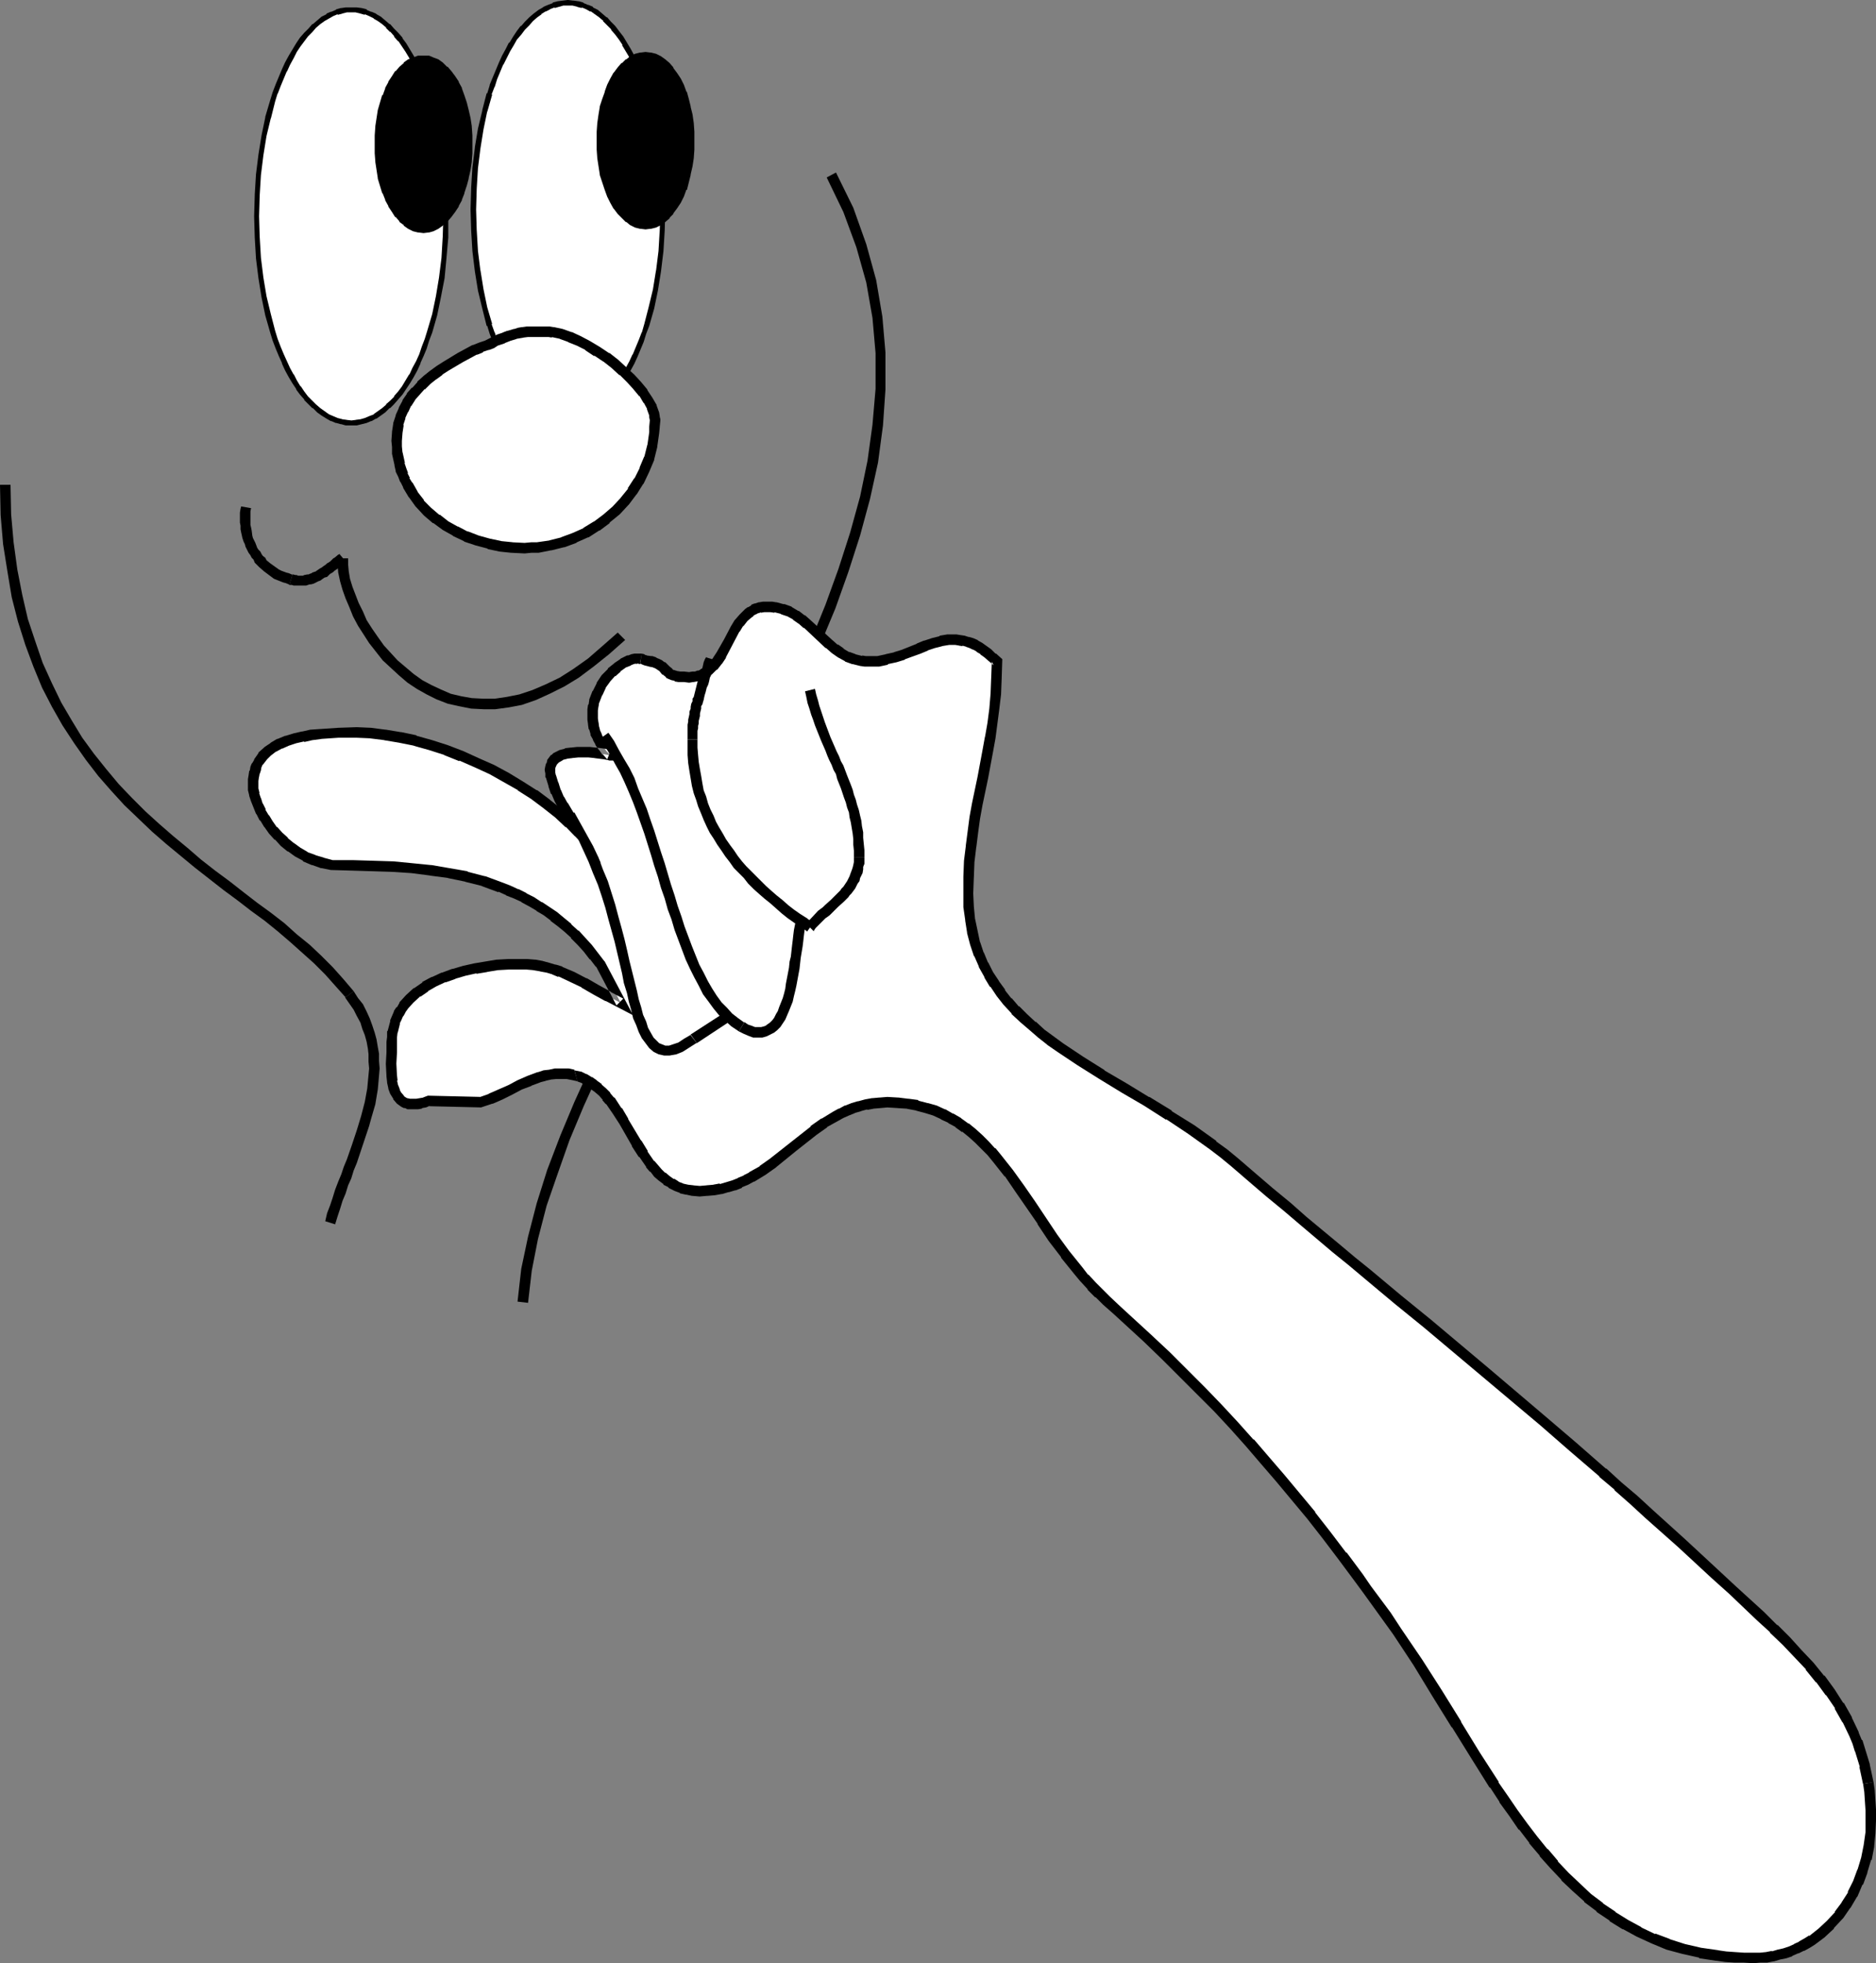 <?xml version="1.0" encoding="UTF-8" standalone="no"?>
<svg
   version="1.0"
   width="129.724mm"
   height="135.76mm"
   id="svg29"
   sodipodi:docname="Got an Idea.wmf"
   xmlns:inkscape="http://www.inkscape.org/namespaces/inkscape"
   xmlns:sodipodi="http://sodipodi.sourceforge.net/DTD/sodipodi-0.dtd"
   xmlns="http://www.w3.org/2000/svg"
   xmlns:svg="http://www.w3.org/2000/svg">
  <rect width="100%" height="100%" fill="#808080" stroke="none"/>
  <sodipodi:namedview
     id="namedview29"
     pagecolor="#ffffff"
     bordercolor="#000000"
     borderopacity="0.25"
     inkscape:showpageshadow="2"
     inkscape:pageopacity="0.0"
     inkscape:pagecheckerboard="0"
     inkscape:deskcolor="#d1d1d1"
     inkscape:document-units="mm" />
  <defs
     id="defs1">
    <pattern
       id="WMFhbasepattern"
       patternUnits="userSpaceOnUse"
       width="6"
       height="6"
       x="0"
       y="0" />
  </defs>
  <path
     style="fill:#000000;fill-opacity:1;fill-rule:evenodd;stroke:none"
     d="m 138.006,340.51 0.97,-8.404 1.616,-8.242 2.262,-8.727 2.909,-8.404 3.07,-8.727 3.717,-8.889 4.04,-8.889 4.525,-8.889 4.525,-9.212 4.848,-9.05 5.01,-9.212 10.181,-18.585 10.181,-18.747 5.01,-9.373 4.686,-9.535 4.525,-9.535 4.202,-9.373 4.04,-9.697 3.394,-9.535 3.07,-9.535 2.586,-9.535 2.101,-9.535 1.293,-9.697 0.646,-9.373 v -9.697 l -0.808,-9.373 -1.616,-9.535 -2.586,-9.373 -3.394,-9.535 -4.525,-9.212 v 0 l -2.424,1.293 v 0 l 4.363,9.05 3.394,9.212 2.586,9.212 1.616,9.212 0.808,9.212 v 9.373 l -0.808,9.373 -1.293,9.373 -1.939,9.373 -2.586,9.373 -3.07,9.535 -3.394,9.373 -3.878,9.535 -4.202,9.373 -4.525,9.535 -4.686,9.373 -5.01,9.373 -5.01,9.535 -5.01,9.212 -10.342,18.585 -5.01,9.212 -4.848,9.05 -4.525,9.212 -4.525,9.05 -4.04,8.889 -3.717,8.889 -3.394,8.889 -2.747,8.727 -2.262,8.727 -1.778,8.404 -0.97,8.565 z"
     id="path1" />
  <path
     style="fill:#ffffff;fill-opacity:1;fill-rule:evenodd;stroke:none"
     d="m 151.419,217.849 -2.586,-2.586 -2.909,-2.586 -3.07,-2.586 -3.232,-2.424 -3.555,-2.263 -3.717,-2.263 -3.878,-1.939 -3.878,-1.939 -3.878,-1.616 -4.202,-1.616 -4.04,-1.293 -4.04,-1.131 -3.878,-0.97 -4.04,-0.646 -3.717,-0.485 H 93.243 88.395 l -4.686,0.323 -2.262,0.323 -2.262,0.323 -2.101,0.485 -2.101,0.646 -1.778,0.808 -1.778,0.808 -1.454,1.131 -1.293,1.293 -1.131,1.616 -0.485,0.646 -0.162,0.97 -0.323,0.97 -0.323,0.97 v 1.131 l -0.162,0.97 0.162,1.293 0.162,1.454 0.485,1.293 0.646,1.616 0.646,1.616 0.97,1.616 0.97,1.616 1.293,1.616 1.293,1.454 1.616,1.454 1.616,1.454 1.939,1.293 1.939,1.131 2.101,0.97 2.262,0.808 2.424,0.485 h 5.494 l 5.333,0.162 5.171,0.323 5.01,0.323 4.848,0.485 4.848,0.808 4.686,0.97 4.363,1.131 4.363,1.616 2.101,0.808 2.101,0.97 2.101,0.97 1.939,1.131 1.939,1.131 1.939,1.293 1.939,1.293 1.778,1.454 1.778,1.616 1.778,1.616 1.778,1.778 1.778,1.939 1.616,1.939 1.616,2.101 5.333,10.181 -3.394,-1.778 -3.07,-1.778 -3.232,-1.616 -2.909,-1.616 -3.232,-1.293 -1.616,-0.646 -1.616,-0.485 -1.778,-0.323 -1.778,-0.323 -1.939,-0.162 -1.939,-0.162 -2.909,0.162 -2.909,0.162 -2.909,0.323 -2.747,0.485 -2.909,0.646 -2.747,0.808 -2.747,0.97 -2.424,1.131 -2.262,1.293 -2.101,1.454 -1.939,1.616 -1.616,1.939 -0.646,0.97 -0.646,1.131 -0.646,1.131 -0.323,0.97 -0.646,2.586 -0.162,1.293 v 1.454 1.131 l -0.162,1.454 v 2.909 l 0.162,3.232 v 1.454 l 0.323,1.454 0.485,1.293 0.646,1.131 0.646,0.97 0.97,0.646 0.646,0.162 0.646,0.162 0.646,0.162 h 0.808 l 0.808,-0.162 0.97,-0.162 0.97,-0.162 0.97,-0.485 13.574,0.485 2.747,-0.97 2.586,-1.131 2.424,-1.293 2.586,-1.131 2.424,-1.131 2.586,-0.97 1.454,-0.323 1.293,-0.323 1.454,-0.162 1.616,-0.162 1.616,0.162 1.616,0.323 1.454,0.323 1.293,0.485 1.293,0.808 1.293,0.808 1.131,0.97 1.131,0.97 0.97,1.131 0.97,1.131 1.778,2.747 1.778,2.747 3.394,5.656 1.616,2.747 1.939,2.586 0.97,1.131 0.97,1.293 1.131,0.97 1.131,0.97 1.293,0.808 1.293,0.646 1.293,0.646 1.454,0.323 1.616,0.323 h 1.616 1.939 l 1.939,-0.162 1.778,-0.323 1.616,-0.485 1.778,-0.485 1.616,-0.646 1.454,-0.646 1.454,-0.808 2.909,-1.778 2.747,-1.939 5.333,-4.202 5.333,-4.363 2.747,-1.939 2.909,-1.778 1.454,-0.808 1.616,-0.646 1.616,-0.646 1.616,-0.485 1.778,-0.485 1.616,-0.323 1.939,-0.162 h 1.939 2.747 l 2.586,0.323 2.424,0.485 2.424,0.646 2.262,0.646 2.101,0.97 2.101,0.97 1.939,1.293 1.778,1.293 1.778,1.293 1.778,1.616 1.616,1.616 1.616,1.616 1.616,1.778 2.909,3.879 2.909,4.04 2.909,4.202 2.909,4.363 2.909,4.363 3.232,4.202 3.232,4.202 1.778,2.101 1.778,2.101 1.939,1.939 2.101,1.778 2.747,2.586 2.586,2.424 5.171,4.848 5.01,4.687 4.686,4.687 4.525,4.525 4.363,4.363 4.202,4.525 4.04,4.525 4.04,4.687 4.04,4.525 3.878,4.848 4.04,5.01 4.04,5.171 4.202,5.333 4.202,5.656 2.262,3.071 2.101,3.071 2.909,3.879 2.909,4.04 5.333,8.08 5.171,8.242 5.01,8.08 4.848,7.919 4.848,7.757 2.586,3.879 2.424,3.555 2.586,3.555 2.747,3.394 2.586,3.394 2.747,3.232 2.909,3.071 2.909,2.747 3.07,2.747 3.07,2.586 3.394,2.263 3.394,2.263 3.555,1.939 3.717,1.616 3.878,1.616 4.04,1.131 4.202,0.97 4.525,0.808 2.262,0.162 2.424,0.323 h 2.424 2.424 1.778 l 1.616,-0.162 1.616,-0.162 1.616,-0.485 1.454,-0.323 1.616,-0.485 1.454,-0.646 1.454,-0.646 1.293,-0.808 1.293,-0.808 2.586,-1.939 2.262,-2.263 2.262,-2.424 1.939,-2.586 1.616,-2.747 1.454,-3.071 1.131,-3.071 0.97,-3.232 0.646,-3.394 0.485,-3.394 0.162,-3.394 -0.162,-2.586 v -2.424 l -0.323,-2.424 -0.323,-2.263 -0.808,-4.363 -1.293,-4.202 -0.646,-2.101 -0.808,-1.939 -1.778,-3.879 -2.101,-3.717 -2.424,-3.394 -2.586,-3.555 -2.747,-3.232 -3.07,-3.394 -3.07,-3.232 -3.394,-3.232 -3.394,-3.394 -3.555,-3.232 -3.717,-3.394 -4.525,-4.202 -4.525,-4.202 -4.202,-3.879 -4.363,-3.879 -4.202,-3.717 -4.04,-3.717 -4.04,-3.717 -4.04,-3.394 -7.757,-6.949 -7.757,-6.464 -7.595,-6.464 -7.595,-6.464 -15.029,-12.606 -7.918,-6.464 -7.918,-6.626 -4.04,-3.394 -4.202,-3.394 -4.202,-3.555 -4.202,-3.555 -4.363,-3.717 -4.525,-3.717 -4.525,-3.879 -4.686,-3.879 -2.747,-2.263 -2.747,-2.263 -5.656,-4.04 -5.818,-3.879 -5.979,-3.555 -5.818,-3.555 -5.818,-3.394 -5.494,-3.555 -5.494,-3.555 -2.424,-1.778 -2.424,-1.939 -2.424,-1.939 -2.101,-1.939 -2.262,-2.101 -1.939,-2.263 -1.778,-2.263 -1.778,-2.424 -1.454,-2.424 -1.454,-2.586 -1.131,-2.747 -0.97,-2.747 -0.808,-3.071 -0.485,-3.232 -0.323,-3.232 -0.162,-3.555 v -4.363 l 0.323,-4.04 0.323,-4.04 0.485,-3.717 0.646,-3.717 0.646,-3.394 1.293,-6.949 1.454,-6.949 0.646,-3.555 0.485,-3.717 0.485,-3.717 0.323,-4.04 0.323,-4.04 v -4.363 l -1.131,-1.131 -1.131,-0.97 -1.131,-0.808 -1.131,-0.808 -1.131,-0.646 -0.97,-0.485 -1.131,-0.323 -0.97,-0.323 -0.97,-0.162 -0.97,-0.162 -2.101,0.162 -1.778,0.323 -1.939,0.485 -2.101,0.646 -1.778,0.808 -4.04,1.616 -2.101,0.646 -2.262,0.485 -2.262,0.485 -2.262,0.162 h -1.131 l -0.97,-0.162 -1.939,-0.485 -1.778,-0.646 -1.616,-0.97 -1.616,-1.131 -1.454,-1.131 -5.656,-5.333 -1.454,-1.131 -1.616,-1.131 -1.616,-0.97 -1.778,-0.646 -1.939,-0.485 h -0.97 l -1.131,-0.162 -0.97,0.162 h -0.97 l -0.808,0.323 -0.808,0.323 -0.808,0.485 -0.646,0.485 -1.293,1.131 -1.131,1.454 -0.97,1.454 -1.778,3.394 -1.939,3.394 -0.97,1.616 -1.131,1.293 -1.293,1.131 -0.646,0.646 -0.646,0.323 -0.808,0.323 -0.97,0.323 -0.97,0.162 h -0.97 -1.293 l -1.131,-0.162 -0.97,-0.162 -0.646,-0.162 -0.646,-0.162 -0.485,-0.323 -0.646,-0.646 -0.808,-0.808 -0.323,-0.323 -0.646,-0.323 -0.646,-0.323 -0.808,-0.485 -0.97,-0.162 -1.293,-0.323 -0.646,-0.323 -0.646,-0.162 h -0.646 -0.808 l -0.646,0.162 -0.808,0.323 -1.616,0.808 -1.616,0.97 -1.454,1.454 -1.454,1.454 -1.293,1.939 -0.97,1.939 -0.808,2.101 -0.162,1.131 -0.162,1.131 -0.162,1.131 0.162,1.293 v 1.131 l 0.323,1.131 0.323,1.293 0.485,1.131 0.646,1.293 0.808,1.131 0.97,1.293 1.131,1.131 h -0.162 l -0.162,-0.162 h -0.485 l -0.808,-0.162 -1.293,-0.162 -1.293,-0.162 -1.454,-0.162 -1.454,-0.162 h -1.616 l -1.616,0.162 -1.454,0.323 -1.293,0.323 -1.131,0.646 -0.485,0.485 -0.323,0.323 -0.323,0.646 -0.323,0.485 -0.162,0.646 v 0.646 0.808 l 0.162,0.808 0.646,2.101 0.646,2.101 0.97,1.778 0.97,1.778 2.101,3.555 1.131,1.778 z"
     id="path2" />
  <path
     style="fill:#000000;fill-opacity:1;fill-rule:evenodd;stroke:none"
     d="m 150.288,218.496 2.101,-1.616 -2.586,-2.586 v 0 l -2.909,-2.747 v 0 l -3.07,-2.424 -0.162,-0.162 -3.232,-2.424 h -0.162 l -3.555,-2.263 v 0 l -3.717,-2.263 v 0 l -3.878,-2.101 v 0 l -4.04,-1.778 -3.878,-1.778 v 0 l -4.202,-1.616 v 0 l -4.04,-1.293 v 0 l -4.04,-1.131 -0.162,-0.162 -3.878,-0.808 h -0.162 l -3.878,-0.646 h -0.162 l -3.717,-0.485 v 0 l -3.717,-0.162 v 0 l -4.848,0.162 v 0 l -4.686,0.323 h -0.162 l -2.262,0.162 h -0.162 l -2.101,0.485 h -0.162 l -2.101,0.485 v 0 l -2.101,0.646 h -0.162 l -1.939,0.808 h -0.162 l -1.616,0.97 -0.162,0.162 -1.454,0.97 -0.162,0.162 -1.454,1.293 v 0.162 l -1.131,1.616 v 0.162 l -0.485,0.808 -0.162,0.162 -0.323,0.808 -0.162,0.97 -0.162,0.162 -0.162,1.131 v 0 l -0.162,0.97 v 0.162 1.131 0.162 1.293 0.162 l 0.323,1.293 v 0.162 l 0.485,1.454 v 0 l 0.646,1.616 v 0 l 0.646,1.616 0.162,0.162 0.808,1.616 h 0.162 l 0.97,1.616 0.162,0.162 1.131,1.616 v 0 l 1.454,1.616 h 0.162 l 1.454,1.616 v 0 l 1.778,1.454 h 0.162 l 1.778,1.293 v 0 l 2.101,1.131 v 0.162 l 2.262,0.97 h 0.162 l 2.262,0.808 h 0.162 l 2.424,0.485 5.656,0.162 5.333,0.162 v 0 l 5.01,0.162 v 0 l 5.01,0.323 5.01,0.646 h -0.162 l 4.848,0.646 h -0.162 l 4.686,0.97 h -0.162 l 4.525,1.131 h -0.162 l 4.363,1.616 v -0.162 l 2.101,0.97 h -0.162 l 2.101,0.808 v 0 l 2.101,0.97 h -0.162 l 2.101,1.131 1.939,1.131 h -0.162 l 1.939,1.131 v 0 l 1.939,1.454 h -0.162 l 1.939,1.454 1.778,1.454 v 0 l 1.778,1.616 h -0.162 l 1.778,1.778 1.616,1.778 v 0 l 1.616,2.101 v -0.162 l 1.616,2.101 v -0.162 l 5.333,10.181 1.778,-1.778 -3.394,-1.778 h 0.162 l -3.232,-1.778 -3.07,-1.778 h -0.162 l -3.07,-1.616 v 0 l -3.07,-1.293 -0.162,-0.162 -1.616,-0.485 h -0.162 l -1.616,-0.485 v 0 l -1.778,-0.485 v 0 l -1.778,-0.323 h -0.162 l -1.939,-0.162 v 0 h -2.101 v 0 h -2.909 v 0 l -2.909,0.162 h -0.162 l -2.909,0.485 v 0 l -2.909,0.485 v 0 l -2.909,0.646 v 0 l -2.747,0.808 h -0.162 l -2.586,0.97 h -0.162 l -2.424,1.131 h -0.162 l -2.424,1.293 v 0.162 l -2.101,1.454 h -0.162 l -1.939,1.778 -0.162,0.162 -1.616,1.778 v 0.162 l -0.646,1.131 h -0.162 l -0.646,0.97 v 0.162 l -0.485,1.131 v 0 l -0.485,1.131 v 0.323 l -0.646,2.424 -0.162,0.162 v 1.293 0.162 l -0.162,1.293 v 1.293 0 1.293 0.162 l -0.162,2.909 v 0.162 l 0.162,3.071 v 0.162 l 0.162,1.454 v 0.162 l 0.323,1.454 v 0.162 l 0.485,1.293 0.808,1.293 v 0.162 l 0.97,1.131 1.131,0.808 0.646,0.323 h 0.323 l 0.646,0.323 h 0.97 0.97 0.808 v 0 l 0.97,-0.162 0.162,-0.162 0.97,-0.162 v 0 l 1.131,-0.485 -0.485,0.162 13.736,0.323 2.909,-0.97 h 0.162 l 2.586,-1.131 v 0 l 2.586,-1.293 2.424,-1.293 v 0 l 2.586,-0.97 h -0.162 l 2.586,-0.97 v 0 l 1.293,-0.323 h -0.162 l 1.454,-0.323 h -0.162 l 1.616,-0.162 h -0.162 1.454 -0.162 1.778 -0.323 l 1.616,0.323 v 0 l 1.454,0.323 h -0.162 l -0.808,-2.909 v -0.162 l -1.454,-0.323 h -0.323 -1.616 -0.162 -1.454 -0.162 l -1.454,0.323 v 0 l -1.454,0.162 v 0 l -1.454,0.485 h -0.162 l -2.586,0.97 v 0 l -2.586,1.131 v 0 l -2.424,1.293 -2.586,1.131 v 0 l -2.586,1.131 h 0.162 l -2.747,0.97 0.485,-0.162 -13.736,-0.323 -1.293,0.485 h 0.162 l -0.97,0.162 v 0 l -0.97,0.162 h 0.162 -0.808 0.162 -0.808 0.162 -0.646 0.162 l -0.646,-0.162 0.162,0.162 -0.485,-0.323 0.162,0.162 -0.97,-0.646 0.323,0.162 -0.808,-0.97 0.162,0.323 -0.646,-1.131 0.162,0.162 -0.485,-1.293 v 0.162 l -0.323,-1.454 0.162,0.162 -0.162,-1.454 v 0.162 l -0.162,-3.232 v 0 l 0.162,-2.909 v 0 -1.293 -0.162 -1.131 0 -1.293 0 l 0.162,-1.454 v 0.323 l 0.646,-2.586 -0.162,0.162 0.485,-0.97 v 0 l 0.485,-1.131 v 0.162 l 0.646,-1.131 -0.162,0.162 0.808,-1.131 -0.162,0.162 1.616,-1.778 -0.162,0.162 1.939,-1.778 v 0.162 l 2.101,-1.454 h -0.162 l 2.262,-1.293 v 0 l 2.424,-1.131 -0.162,0.162 2.747,-0.97 h -0.162 l 2.747,-0.808 v 0 l 2.909,-0.646 -0.162,0.162 2.909,-0.485 h -0.162 l 2.909,-0.485 v 0 l 2.909,-0.162 h -0.162 2.909 v 0 h 1.939 -0.162 l 1.939,0.162 h -0.162 l 1.939,0.323 h -0.162 l 1.778,0.323 v 0 l 1.616,0.485 h -0.162 l 1.616,0.646 v -0.162 l 3.07,1.454 v 0 l 3.07,1.454 h -0.162 l 3.07,1.778 3.232,1.778 h 0.162 l 7.11,3.717 -7.434,-14.06 -0.162,-0.162 -1.616,-2.101 v 0 l -1.616,-2.101 v 0 l -1.778,-1.939 -1.616,-1.778 h -0.162 l -1.778,-1.616 V 241.444 l -1.778,-1.454 -1.939,-1.616 v 0 l -1.939,-1.293 v 0 l -1.939,-1.293 h -0.162 l -1.939,-1.293 -1.939,-0.97 -0.162,-0.162 -1.939,-0.97 h -0.162 l -2.101,-0.97 v 0 l -2.101,-0.808 v 0 l -4.363,-1.616 h -0.162 l -4.363,-1.131 -0.162,-0.162 -4.686,-0.808 v 0 l -4.686,-0.808 h -0.162 l -4.848,-0.485 -5.01,-0.485 h -0.162 l -5.171,-0.162 v 0 l -5.333,-0.162 h -5.494 0.323 l -2.424,-0.646 h 0.162 l -2.262,-0.646 h 0.162 l -2.262,-0.808 h 0.162 l -1.939,-1.131 v 0 l -1.778,-1.293 0.162,0.162 -1.778,-1.454 h 0.162 l -1.616,-1.454 0.162,0.162 -1.454,-1.616 v 0.162 l -1.131,-1.616 v 0 l -0.97,-1.616 v 0.162 l -0.97,-1.616 h 0.162 l -0.808,-1.616 v 0.162 l -0.485,-1.616 v 0.162 l -0.485,-1.454 0.162,0.162 -0.323,-1.293 v 0.162 -1.293 0.162 -1.131 0.162 l 0.162,-1.131 v 0.162 l 0.162,-0.97 v 0.162 l 0.323,-0.97 0.162,-0.97 v 0.162 l 0.323,-0.808 v 0.162 l 1.131,-1.454 -0.162,0.162 1.293,-1.293 -0.162,0.162 1.454,-1.131 -0.162,0.162 1.778,-0.97 -0.162,0.162 1.778,-0.808 v 0 l 1.939,-0.646 v 0 l 2.101,-0.485 v 0.162 l 2.101,-0.485 v 0 l 2.424,-0.323 h -0.162 l 4.686,-0.323 h -0.162 4.848 -0.162 l 3.717,0.162 h -0.162 l 3.878,0.485 h -0.162 l 3.878,0.646 v 0 l 4.04,0.808 h -0.162 l 4.04,1.131 v 0 l 4.04,1.293 h -0.162 l 4.04,1.616 v -0.162 l 4.04,1.778 3.878,1.778 v 0 l 3.717,2.101 v 0 l 3.717,2.101 h -0.162 l 3.555,2.263 v 0 l 3.232,2.424 v 0 l 3.07,2.424 v 0 l 2.747,2.586 v -0.162 l 9.211,9.535 z"
     id="path3" />
  <path
     style="fill:#000000;fill-opacity:1;fill-rule:evenodd;stroke:none"
     d="m 150.934,282.654 1.293,0.485 h -0.162 l 1.293,0.646 v 0 l 1.131,0.808 h -0.162 l 1.131,0.808 v 0 l 1.131,0.97 v 0 l 0.97,1.131 h -0.162 l 0.97,1.131 v -0.162 l 1.778,2.586 v 0 l 1.778,2.747 v 0 l 3.232,5.656 v 0.162 l 1.778,2.747 h 0.162 l 1.778,2.586 v 0.162 l 0.97,1.131 h 0.162 l 0.97,1.293 v 0 l 1.131,0.97 v 0 l 1.293,0.97 v 0.162 l 1.293,0.646 v 0.162 l 1.293,0.646 0.323,0.162 1.293,0.485 0.162,0.162 1.454,0.323 h 0.162 l 1.454,0.323 h 0.162 l 1.778,0.162 h 0.162 l 1.778,-0.162 h 0.162 l 1.939,-0.162 v 0 l 1.778,-0.323 h 0.162 l 1.616,-0.485 h 0.162 l 1.616,-0.485 h 0.162 l 1.616,-0.646 v -0.162 l 1.616,-0.646 v 0 l 1.454,-0.808 h 0.162 l 2.909,-1.778 v 0 l 2.747,-1.939 0.162,-0.162 5.171,-4.202 5.333,-4.202 v 0 l 2.747,-1.939 h -0.162 l 2.909,-1.616 v 0 l 1.454,-0.808 v 0 l 1.454,-0.646 v 0 l 1.616,-0.646 h -0.162 l 1.778,-0.485 h -0.162 l 1.778,-0.485 -0.162,0.162 1.778,-0.323 h -0.162 l 1.939,-0.162 v 0 l 1.778,-0.162 v 0 l 2.747,0.162 h -0.162 l 2.586,0.162 h -0.162 l 2.586,0.485 h -0.162 l 2.424,0.646 v 0 l 2.101,0.646 v 0 l 2.101,0.97 h -0.162 l 2.101,0.97 h -0.162 l 2.101,1.131 h -0.162 l 1.778,1.293 v -0.162 l 1.778,1.454 v 0 l 1.616,1.454 1.616,1.616 v 0 l 1.616,1.616 v 0 l 1.454,1.778 3.07,3.879 v -0.162 l 2.747,4.04 2.909,4.202 v 0 l 2.909,4.202 v 0.162 l 2.909,4.363 3.232,4.202 v 0.162 l 3.394,4.202 1.616,1.939 0.162,0.162 1.778,1.939 v 0.162 l 1.939,1.939 h 0.162 l 1.939,1.939 2.747,2.424 7.918,7.272 4.848,4.687 4.686,4.687 v 0 l 4.525,4.525 v 0 l 4.363,4.363 4.202,4.525 4.04,4.525 v 0 l 3.878,4.525 v 0 l 4.04,4.687 4.04,4.848 4.04,4.848 v 0 l 4.04,5.171 4.04,5.333 v 0 l 4.202,5.656 2.262,3.071 5.01,6.949 v 0 l 2.909,4.04 5.333,8.08 v 0 l 5.01,8.242 5.01,8.08 v -0.162 l 5.01,8.08 v 0 l 4.848,7.757 h 0.162 l 2.424,3.717 v 0.162 l 2.586,3.555 2.424,3.555 h 0.162 l 2.586,3.394 v 0.162 l 2.747,3.232 v 0.162 l 2.747,3.071 v 0 l 2.909,3.071 v 0.162 l 2.909,2.747 3.07,2.747 v 0.162 l 3.232,2.424 v 0.162 l 3.394,2.263 v 0.162 l 3.394,2.101 h 0.162 l 3.555,1.939 v 0 l 3.878,1.778 v 0 l 3.878,1.616 v 0 l 4.202,1.131 v 0 l 4.363,0.97 v 0.162 l 4.363,0.646 h 0.162 l 2.262,0.323 2.424,0.162 v 0 h 2.424 l 2.586,0.162 v 0 l 1.778,-0.162 v 0 h 1.778 v 0 l 1.616,-0.323 h 0.162 l 1.616,-0.485 v 0 l 1.616,-0.323 v 0 l 1.454,-0.485 0.162,-0.162 1.454,-0.646 h 0.162 l 1.293,-0.646 h 0.162 l 1.454,-0.808 v 0 l 1.293,-0.808 v 0 l 2.586,-1.939 0.162,-0.162 2.262,-2.101 v -0.162 l 2.262,-2.424 0.162,-0.162 1.778,-2.586 0.162,-0.162 1.616,-2.747 0.162,-0.162 1.293,-3.071 h 0.162 l 1.131,-3.071 v -0.162 l 0.97,-3.232 h 0.162 l 0.646,-3.394 v -0.162 l 0.323,-3.394 v 0 l 0.162,-3.555 v -0.162 -2.424 l -0.162,-2.424 v 0 l -0.162,-2.424 v -0.162 l -0.323,-2.263 v 0 l -2.747,0.485 v -0.162 l 0.323,2.263 v 0 l 0.162,2.424 v 0 l 0.162,2.424 v 2.424 -0.162 3.555 -0.162 l -0.485,3.394 v 0 l -0.646,3.232 v 0 l -0.97,3.232 v -0.162 l -1.131,3.071 v 0 l -1.454,2.909 h 0.162 l -1.778,2.747 0.162,-0.162 -1.939,2.586 h 0.162 l -2.262,2.424 0.162,-0.162 -2.424,2.263 0.162,-0.162 -2.424,1.939 v -0.162 l -1.293,0.808 v 0 l -1.454,0.808 h 0.162 l -1.454,0.646 h 0.162 l -1.454,0.646 v 0 l -1.454,0.485 v 0 l -1.454,0.323 v 0 l -1.616,0.485 0.162,-0.162 -1.616,0.323 v 0 l -1.616,0.162 v 0 h -1.616 v 0 h -2.424 l -2.424,-0.162 v 0 l -2.262,-0.162 -2.262,-0.323 h 0.162 l -4.525,-0.646 v 0 l -4.202,-0.97 v 0 l -4.04,-1.293 h 0.162 l -3.878,-1.454 v 0.162 l -3.717,-1.778 h 0.162 l -3.555,-1.939 v 0 l -3.394,-2.101 h 0.162 l -3.394,-2.263 h 0.162 l -3.232,-2.424 v 0 l -2.909,-2.747 -2.909,-2.747 v 0 l -2.909,-3.071 h 0.162 l -2.747,-3.232 v 0.162 l -2.747,-3.394 v 0 l -2.586,-3.394 v 0 l -2.586,-3.555 -2.424,-3.555 v 0 l -2.586,-3.717 h 0.162 l -5.01,-7.757 v 0 l -4.848,-7.919 v -0.162 l -5.01,-8.08 -5.171,-8.08 v 0 l -5.494,-8.08 -2.747,-4.202 v 0 l -5.171,-6.949 -2.101,-3.071 -4.202,-5.656 h -0.162 l -4.04,-5.333 -4.04,-5.171 v -0.162 l -4.04,-4.848 -4.04,-4.848 -4.04,-4.687 v 0 l -3.878,-4.525 h -0.162 l -4.04,-4.525 -4.202,-4.525 -4.363,-4.525 v 0 l -4.525,-4.525 v 0 l -4.686,-4.687 -5.01,-4.687 -7.918,-7.272 -2.747,-2.586 -1.939,-1.939 v 0 l -1.778,-1.778 v 0 l -1.939,-2.101 v 0.162 l -1.616,-2.101 -3.394,-4.202 v 0 l -3.07,-4.202 -2.909,-4.363 v 0 l -2.909,-4.363 v 0 l -2.909,-4.202 -2.909,-4.04 v 0 l -3.07,-3.879 -1.454,-1.778 h -0.162 l -1.616,-1.778 v 0 l -1.616,-1.616 -1.778,-1.616 v 0 l -1.778,-1.454 h -0.162 l -1.778,-1.293 -0.162,-0.162 -1.939,-1.131 h -0.162 l -1.939,-1.131 h -0.162 l -2.101,-0.97 v 0 l -2.262,-0.646 h -0.162 l -2.424,-0.646 v -0.162 l -2.424,-0.323 h -0.162 l -2.586,-0.323 h -0.162 l -2.747,-0.162 v 0 l -1.939,0.162 h -0.162 l -1.778,0.162 h -0.162 l -1.778,0.323 v 0 l -1.778,0.485 h -0.162 l -1.616,0.485 v 0 l -1.616,0.646 h -0.162 l -1.454,0.808 h -0.162 l -1.454,0.808 v 0 l -2.909,1.778 h -0.162 l -2.747,1.939 v 0.162 l -5.333,4.202 -5.333,4.202 v 0 l -2.747,1.939 h 0.162 l -2.909,1.616 h 0.162 l -1.616,0.808 h 0.162 l -1.616,0.646 h 0.162 l -1.616,0.646 v 0 l -1.616,0.485 v 0 l -1.616,0.485 v -0.162 l -1.778,0.323 h 0.162 l -1.939,0.162 h 0.162 l -1.939,0.162 h 0.162 l -1.778,-0.162 h 0.162 l -1.454,-0.162 v 0 l -1.454,-0.323 h 0.162 L 177.275,308.835 h 0.162 l -1.293,-0.808 v 0.162 l -1.131,-0.808 v 0 l -1.131,-0.97 v 0.162 l -0.97,-0.97 v 0 l -0.97,-1.131 v 0 l -0.97,-1.131 v 0.162 l -1.778,-2.586 h 0.162 l -1.778,-2.909 v 0.162 l -3.394,-5.656 v -0.162 l -1.616,-2.747 h -0.162 l -1.778,-2.747 h -0.162 l -0.97,-1.131 v -0.162 l -0.97,-0.97 -0.162,-0.162 -1.131,-0.97 v -0.162 l -1.131,-0.808 -0.162,-0.162 -1.131,-0.808 h -0.162 l -1.293,-0.808 h -0.162 l -1.293,-0.646 h -0.162 l -1.616,-0.323 z"
     id="path4" />
  <path
     style="fill:#000000;fill-opacity:1;fill-rule:evenodd;stroke:none"
     d="m 489.647,465.757 -0.97,-4.525 v -0.162 l -1.293,-4.202 v 0 l -0.646,-2.101 h -0.162 l -0.808,-1.939 v -0.162 l -1.778,-3.717 v -0.162 l -2.101,-3.717 h -0.162 l -2.262,-3.555 v 0 l -2.586,-3.555 h -0.162 l -2.747,-3.394 v 0 l -3.07,-3.232 -3.07,-3.394 v 0 l -3.232,-3.232 h -0.162 l -3.394,-3.394 -7.272,-6.626 -4.525,-4.202 -4.525,-4.202 -4.363,-4.04 -8.403,-7.596 -4.04,-3.717 v 0 l -4.202,-3.555 v 0 l -3.878,-3.555 h -0.162 l -7.757,-6.788 -7.757,-6.626 -15.029,-12.767 -15.19,-12.767 -7.757,-6.303 -7.918,-6.626 -4.202,-3.394 -4.04,-3.394 -8.565,-7.111 -4.202,-3.717 -4.525,-3.717 -4.525,-3.879 -4.686,-4.04 -2.747,-2.263 -2.909,-2.101 v -0.162 l -5.656,-4.04 v 0 l -5.979,-3.717 v -0.162 l -5.818,-3.555 h -0.162 l -5.818,-3.555 -5.818,-3.394 h 0.162 l -5.656,-3.555 v 0 l -5.333,-3.555 v 0 l -2.424,-1.778 v 0 l -2.424,-1.778 -2.262,-2.101 v 0.162 l -2.262,-2.101 -2.101,-2.101 v 0.162 l -1.939,-2.263 v 0.162 l -1.778,-2.263 h 0.162 l -1.778,-2.424 0.162,0.162 -1.616,-2.424 v 0 l -1.293,-2.586 v 0.162 l -1.131,-2.747 v 0.162 l -0.97,-2.909 v 0.162 l -0.646,-3.071 v 0 l -0.646,-3.071 v 0.162 l -0.323,-3.394 v 0 l -0.162,-3.394 v 0 l 0.162,-4.363 v 0.162 l 0.162,-4.202 v 0.162 l 0.485,-4.04 v 0.162 l 0.485,-3.879 0.485,-3.555 v 0 l 0.646,-3.555 1.454,-6.949 1.293,-6.949 0.646,-3.555 v 0 l 0.485,-3.717 0.485,-3.717 v 0 l 0.485,-4.04 v 0 l 0.162,-4.202 v 0 l 0.162,-5.01 -1.616,-1.454 h -0.162 l -1.131,-1.131 -1.131,-0.808 v 0 l -1.131,-0.808 v 0 l -1.131,-0.646 -0.162,-0.162 -1.131,-0.485 v 0 l -1.131,-0.323 h -0.162 l -0.97,-0.323 v 0 l -1.131,-0.162 v 0 l -0.97,-0.162 h -0.323 -1.939 -0.162 l -1.939,0.323 -0.162,0.162 -1.939,0.485 v 0 l -1.939,0.646 h -0.162 l -1.939,0.808 h 0.162 l -4.04,1.616 v 0 l -2.101,0.646 h 0.162 l -2.262,0.485 h 0.162 l -2.262,0.485 h 0.162 -2.424 0.162 -1.131 0.162 l -0.97,-0.162 0.162,0.162 -1.939,-0.485 h 0.162 l -1.778,-0.646 0.162,0.162 -1.616,-0.97 h 0.162 l -1.616,-1.131 v 0.162 l -1.454,-1.293 0.162,0.162 -5.818,-5.333 v 0 l -1.454,-1.293 h -0.162 l -1.454,-1.131 h -0.162 l -1.616,-0.97 -0.162,-0.162 -1.778,-0.646 h -0.323 l -1.778,-0.485 h -0.162 l -0.97,-0.162 h -0.162 -1.131 v 0 h -0.97 -0.162 l -0.97,0.162 h -0.162 l -0.97,0.323 h -0.162 l -0.808,0.323 v 0.162 l -0.808,0.485 h -0.162 l -0.646,0.485 -0.162,0.162 -1.131,1.131 -0.162,0.162 -1.131,1.293 -0.162,0.162 -0.97,1.616 v 0 l -1.778,3.394 v 0 l -1.939,3.394 v 0 l -0.97,1.454 0.162,-0.162 -1.131,1.454 0.162,-0.162 -1.293,1.131 v 0 l -0.646,0.485 0.162,-0.162 -0.808,0.485 h 0.162 l -0.808,0.323 0.162,-0.162 -0.808,0.323 h 0.162 -0.97 0.162 l -0.97,0.162 h 0.162 l -1.454,-0.162 h -1.131 0.162 l -0.97,-0.162 h 0.162 l -0.646,-0.162 h 0.162 l -0.646,-0.162 0.323,0.162 -0.485,-0.323 h 0.162 l -0.808,-0.646 0.162,0.162 -0.808,-0.808 v 0 l -0.485,-0.485 h -0.162 l -0.485,-0.323 -0.162,-0.162 -0.646,-0.323 v 0 l -0.808,-0.323 -0.162,-0.162 -0.97,-0.323 h -0.323 l -1.293,-0.162 h 0.323 l -0.646,-0.162 -0.162,-0.162 -0.646,-0.162 -0.485,2.747 -0.162,-0.162 0.646,0.162 h -0.162 l 0.808,0.323 1.293,0.323 h -0.162 l 0.97,0.162 v 0 l 0.808,0.323 v 0 l 0.485,0.323 v 0 l 0.485,0.323 -0.162,-0.162 0.485,0.485 -0.162,-0.162 0.646,0.808 h 0.162 l 0.808,0.646 v 0.162 l 0.646,0.323 0.808,0.323 v 0 l 0.808,0.162 v 0.162 l 0.97,0.162 h 0.162 1.293 l 1.293,0.162 h 0.162 l 0.97,-0.162 h 0.162 l 0.808,-0.162 h 0.162 l 0.97,-0.162 0.162,-0.162 0.808,-0.323 0.162,-0.162 0.646,-0.323 0.162,-0.162 0.646,-0.485 h 0.162 l 1.293,-1.293 h 0.162 l 1.131,-1.454 0.162,-0.162 0.97,-1.454 v -0.162 l 1.778,-3.394 v 0 l 1.778,-3.394 v 0.162 l 0.97,-1.616 v 0.162 l 1.131,-1.454 -0.162,0.162 1.293,-1.131 -0.162,0.162 0.646,-0.485 h -0.162 l 0.808,-0.485 -0.162,0.162 0.808,-0.485 -0.162,0.162 0.808,-0.323 -0.162,0.162 0.97,-0.162 h -0.162 0.97 v 0 h 0.97 -0.162 l 1.131,0.162 -0.162,-0.162 1.939,0.485 h -0.323 l 1.939,0.646 -0.323,-0.162 1.778,0.97 h -0.162 l 1.616,1.131 -0.162,-0.162 1.454,1.293 v -0.162 l 5.656,5.333 h 0.162 l 1.454,1.293 v 0 l 1.616,1.131 v 0 l 1.778,0.97 0.162,0.162 1.778,0.646 h 0.162 l 1.939,0.485 v 0 l 1.131,0.162 h 0.162 0.97 0.162 2.424 0.162 l 2.262,-0.485 v -0.162 l 2.262,-0.485 v 0 l 2.101,-0.646 0.162,-0.162 4.04,-1.454 v 0 l 1.939,-0.808 h -0.162 l 1.939,-0.646 v 0 l 1.939,-0.485 h -0.162 l 1.939,-0.323 h -0.162 1.939 -0.162 l 0.97,0.162 h -0.162 l 1.131,0.162 -0.162,-0.162 1.131,0.323 h -0.162 l 0.97,0.323 v 0 l 0.97,0.485 -0.162,-0.162 1.131,0.646 h -0.162 l 1.131,0.646 h -0.162 l 1.131,0.808 1.293,1.131 -0.162,-0.162 1.293,1.131 -0.485,-0.97 -0.162,4.363 v -0.162 l -0.162,4.202 v 0 l -0.323,3.879 v 0 l -0.485,3.717 -0.646,3.717 v -0.162 l -0.646,3.555 -1.293,6.949 -1.454,6.949 -0.646,3.555 v 0 l -0.485,3.717 -0.485,3.717 v 0.162 l -0.485,3.879 v 0 l -0.162,4.202 v 0 4.363 0.162 3.394 0 l 0.485,3.394 v 0.162 l 0.485,3.071 v 0.162 l 0.808,3.071 v 0 l 0.97,2.909 0.162,0.162 1.131,2.586 v 0.162 l 1.454,2.586 v 0.162 l 1.454,2.424 h 0.162 l 1.616,2.424 v 0 l 1.778,2.263 0.162,0.162 1.939,2.101 v 0.162 l 2.262,2.101 2.262,1.939 v 0 l 2.424,2.101 2.262,1.778 0.162,0.162 2.586,1.778 v 0 l 5.333,3.555 v 0 l 5.656,3.555 v 0 l 5.818,3.555 5.818,3.394 v 0 l 5.818,3.717 v -0.162 l 5.818,3.879 v 0 l 5.656,4.04 v 0 l 2.747,2.101 2.747,2.263 4.686,4.04 4.525,3.879 4.525,3.717 4.363,3.717 8.403,7.111 4.202,3.394 4.04,3.394 7.918,6.626 7.757,6.303 15.19,12.767 15.19,12.767 7.595,6.626 7.918,6.788 h -0.162 l 4.04,3.394 v 0.162 l 4.04,3.555 v 0 l 4.04,3.717 8.565,7.596 4.363,4.04 4.363,4.04 4.686,4.202 7.11,6.788 3.555,3.232 h -0.162 l 3.394,3.232 v 0 l 3.07,3.232 3.07,3.232 h -0.162 l 2.747,3.394 v -0.162 l 2.586,3.555 v -0.162 l 2.424,3.555 h -0.162 l 2.101,3.717 v -0.162 l 1.778,3.717 v 0 l 0.808,1.939 v 0 l 0.646,2.101 v -0.162 l 1.293,4.202 -0.162,-0.162 0.97,4.525 z"
     id="path5" />
  <path
     style="fill:#000000;fill-opacity:1;fill-rule:evenodd;stroke:none"
     d="m 167.741,170.821 h -0.97 -0.808 -0.162 l -0.808,0.162 v 0 l -0.808,0.323 h -0.323 l -1.616,0.808 -0.162,0.162 -1.454,0.97 -0.162,0.162 -1.616,1.293 v 0.162 l -1.454,1.454 -0.162,0.162 -1.293,1.939 v 0.162 l -0.97,1.939 -0.162,0.162 -0.808,2.101 v 0.162 l -0.162,1.131 -0.162,0.162 -0.162,1.131 v 0.162 1.131 0.162 1.131 0.162 l 0.162,1.131 v 0.162 l 0.162,1.131 0.162,0.162 0.323,1.131 v 0.323 l 0.646,1.131 v 0.162 l 0.646,1.131 v 0.162 l 0.808,1.131 0.162,0.162 0.808,1.131 h 0.162 l 1.131,1.293 0.97,-2.424 h -0.162 l 0.646,0.162 -0.323,-0.162 h -0.646 l -0.162,-0.162 -0.808,-0.162 -1.131,-0.162 -1.293,-0.162 h -0.162 l -1.454,-0.162 v 0 h -1.616 -1.778 l -1.454,0.162 h -0.162 l -1.454,0.162 -0.162,0.162 -1.293,0.323 -0.323,0.162 -1.293,0.646 -0.485,0.485 h -0.162 l -0.485,0.646 -0.485,0.646 v 0.162 l -0.162,0.646 -0.162,0.162 -0.162,0.646 -0.162,0.808 v 0.323 l 0.162,0.808 v 0 0.97 l 0.162,0.162 0.646,2.101 v 0.162 l 0.646,1.939 h 0.162 l 0.808,1.939 v 0 l 0.97,1.778 v 0.162 l 2.262,3.394 v 0 l 0.97,1.778 v 0 l 1.131,1.939 6.787,7.111 -5.494,-10.343 v 0 l -1.131,-1.778 v -0.162 l -2.101,-3.555 v 0.162 l -0.97,-1.778 v 0.162 l -0.808,-1.939 v 0.162 l -0.646,-2.101 v 0.162 l -0.646,-2.101 v 0.162 l -0.162,-0.808 v 0 -0.808 0.323 -0.646 0.162 l 0.162,-0.646 v 0.323 l 0.162,-0.646 v 0.162 l 0.323,-0.646 -0.162,0.323 0.323,-0.323 v 0 l 0.323,-0.323 -0.162,0.162 1.131,-0.646 h -0.162 l 1.293,-0.323 h -0.162 l 1.454,-0.162 h -0.162 l 1.616,-0.162 h -0.162 1.616 -0.162 1.616 -0.162 l 1.616,0.162 h -0.162 l 1.293,0.162 1.293,0.162 0.808,0.162 h -0.162 0.646 -0.323 l 0.323,0.162 h 3.555 l -3.232,-3.394 v 0 l -0.808,-1.131 v 0.162 l -0.646,-1.293 v 0.162 l -0.808,-1.293 0.162,0.162 -0.485,-1.131 v 0.162 l -0.323,-1.293 v 0.162 l -0.162,-1.293 v 0.162 l -0.162,-1.131 v 0.162 -1.293 0.162 -1.131 0 l 0.162,-1.131 v 0.162 l 0.162,-1.131 v 0.162 l 0.808,-2.101 v 0.162 l 0.97,-2.101 -0.162,0.162 1.293,-1.778 -0.162,0.162 1.454,-1.616 v 0.162 l 1.454,-1.293 h -0.162 l 1.616,-1.131 -0.323,0.162 1.616,-0.646 h -0.162 l 0.808,-0.323 v 0 l 0.646,-0.162 -0.162,0.162 0.646,-0.162 h -0.162 l 0.646,0.162 z"
     id="path6" />
  <path
     style="fill:#000000;fill-opacity:1;fill-rule:evenodd;stroke:none"
     d="m 210.403,180.679 0.323,1.454 0.323,1.616 0.485,1.454 0.485,1.616 0.485,1.293 0.485,1.454 1.616,4.04 1.131,2.586 0.485,1.293 0.485,1.131 0.646,1.293 0.485,1.293 0.646,1.131 0.323,1.293 0.97,2.424 0.808,2.424 0.485,1.293 0.323,1.293 0.485,1.293 0.162,1.293 0.323,1.293 0.485,2.909 0.162,1.454 v 1.454 l 0.162,1.616 v 1.778 -0.162 h 2.747 v -0.162 -1.616 l -0.162,-1.616 -0.162,-1.616 v -1.454 l -0.323,-1.616 -0.162,-1.454 -0.323,-1.293 -0.323,-1.454 -0.485,-1.454 -0.323,-1.293 -0.485,-1.293 -0.323,-1.293 -0.485,-1.293 -0.97,-2.424 -0.485,-1.293 -0.485,-1.293 -0.646,-1.131 -0.485,-1.293 -0.646,-1.293 -0.485,-1.131 -1.131,-2.586 -1.454,-3.879 -0.485,-1.454 -0.485,-1.454 -0.485,-1.454 -0.323,-1.293 -0.485,-1.616 -0.323,-1.454 z"
     id="path7" />
  <path
     style="fill:#000000;fill-opacity:1;fill-rule:evenodd;stroke:none"
     d="m 223.169,223.99 v -0.323 0.97 0.646 l -0.162,0.808 -0.162,0.646 -0.162,0.485 -0.485,1.293 -0.162,0.485 -0.323,0.646 -0.323,0.646 -0.323,0.485 -0.323,0.485 -0.323,0.485 -0.485,0.485 -0.323,0.485 -0.485,0.485 -0.485,0.485 -1.454,1.454 -1.616,1.454 -0.485,0.485 -0.646,0.485 -0.646,0.485 -2.101,2.263 -0.646,0.485 -0.485,0.97 0.162,-0.323 1.939,1.939 0.162,-0.323 0.323,-0.485 0.323,-0.323 2.262,-2.263 0.485,-0.323 0.646,-0.485 0.485,-0.485 1.616,-1.616 1.616,-1.454 0.485,-0.485 0.646,-0.646 0.323,-0.485 0.485,-0.485 0.485,-0.646 0.485,-0.646 0.323,-0.646 0.323,-0.646 0.485,-0.646 0.162,-0.808 0.646,-1.293 0.162,-0.97 v -0.646 l 0.323,-0.808 v -0.97 -0.646 -0.162 z"
     id="path8" />
  <path
     style="fill:#000000;fill-opacity:1;fill-rule:evenodd;stroke:none"
     d="m 212.504,241.282 v 0 l -1.616,-1.293 -1.778,-1.131 -1.616,-1.131 -1.454,-1.131 -1.454,-1.293 -1.616,-1.293 -1.293,-1.131 -1.454,-1.293 -1.293,-1.293 -1.293,-1.293 -1.293,-1.293 -1.293,-1.293 -1.131,-1.293 -1.131,-1.454 -0.97,-1.454 -0.97,-1.293 -1.131,-1.616 -0.808,-1.454 -0.97,-1.616 -0.808,-1.454 -0.646,-1.616 -0.808,-1.616 -0.646,-1.616 -0.485,-1.778 -0.646,-1.616 -0.323,-1.778 -0.323,-1.939 -0.323,-1.778 -0.323,-1.939 -0.162,-1.778 -0.162,-1.939 v -2.101 H 179.699 v 2.101 1.939 l 0.162,2.101 0.323,2.101 0.323,1.939 0.323,1.939 0.485,1.939 0.646,1.778 0.485,1.616 0.808,1.939 0.646,1.616 0.808,1.778 0.808,1.616 0.97,1.454 0.97,1.616 1.131,1.616 0.97,1.454 1.131,1.454 1.131,1.616 1.293,1.293 1.293,1.293 1.131,1.454 1.454,1.454 1.454,1.293 1.293,1.131 1.616,1.293 1.454,1.293 1.454,1.293 1.616,1.293 1.616,1.131 1.778,1.131 1.616,1.131 v 0.162 z"
     id="path9" />
  <path
     style="fill:#000000;fill-opacity:1;fill-rule:evenodd;stroke:none"
     d="m 182.285,193.284 v -2.263 l 0.162,-0.646 v -0.646 l 0.162,-0.646 v -0.646 l 0.323,-1.293 v -0.646 l 0.162,-0.646 0.162,-0.646 v -0.646 l 0.323,-0.485 0.162,-0.646 0.162,-0.485 0.162,-0.808 0.162,-0.646 0.162,-0.485 0.323,-1.293 0.323,-0.646 0.162,-0.485 0.162,-0.646 0.162,-0.808 0.323,-0.646 0.162,-0.646 0.162,-0.646 0.323,-1.293 0.162,-0.485 0.162,-0.485 0.323,-0.323 -2.586,-0.808 0.162,-0.323 -0.485,0.808 -0.323,0.808 -0.323,1.454 -0.162,0.646 -0.323,0.646 -0.162,0.646 -0.162,0.646 -0.162,0.485 -0.323,0.646 -0.162,0.646 -0.323,1.293 -0.162,0.646 -0.162,0.646 -0.162,0.646 -0.323,0.485 v 0.646 l -0.323,0.646 -0.162,0.808 v 0.485 l -0.323,0.808 v 0.646 l -0.323,1.454 v 0.485 l -0.162,0.808 v 0.808 0.808 2.263 z"
     id="path10" />
  <path
     style="fill:#000000;fill-opacity:1;fill-rule:evenodd;stroke:none"
     d="m 0,126.702 v 0 l 0.162,7.919 0.646,7.596 1.131,7.111 1.131,6.788 1.616,6.303 1.939,6.141 2.101,5.656 2.262,5.495 2.586,5.01 2.747,4.848 3.07,4.687 3.07,4.363 3.232,4.202 3.394,3.879 3.394,3.717 3.717,3.555 3.555,3.394 3.717,3.232 3.717,3.071 3.717,3.071 3.717,2.909 3.717,2.909 3.717,2.747 3.555,2.747 3.555,2.586 3.394,2.747 3.394,2.909 3.07,2.747 3.07,2.747 2.909,2.909 2.586,2.909 2.747,3.071 v 0 l 2.101,-1.616 v 0 l -2.747,-3.232 -2.747,-3.071 -2.909,-2.909 -3.07,-2.909 -3.394,-2.747 -3.232,-2.909 -3.555,-2.747 -3.555,-2.586 -3.555,-2.747 -3.717,-2.909 -3.717,-2.747 -3.717,-2.909 -3.555,-3.071 -3.717,-3.071 -3.717,-3.232 -3.555,-3.232 -3.555,-3.555 -3.394,-3.555 -3.232,-3.879 -3.232,-4.04 -3.07,-4.202 -2.747,-4.525 -2.747,-4.687 -2.424,-5.01 -2.424,-5.333 -1.939,-5.656 -1.939,-5.818 -1.454,-6.303 -1.293,-6.626 -0.97,-7.111 -0.646,-7.272 -0.162,-7.757 v 0 z"
     id="path11" />
  <path
     style="fill:#000000;fill-opacity:1;fill-rule:evenodd;stroke:none"
     d="m 90.334,260.675 h -0.162 l 1.131,1.616 1.131,1.616 0.808,1.616 0.97,1.778 0.485,1.616 0.646,1.616 0.485,1.778 0.323,1.778 0.162,1.454 v 1.939 l 0.162,1.778 -0.323,3.394 -0.162,1.778 -0.646,3.555 -0.97,3.717 -1.131,3.717 -0.646,1.939 -0.646,1.939 -1.293,3.717 -0.808,1.939 -0.646,1.939 -0.808,1.939 -0.808,2.101 -0.646,2.101 -0.646,1.939 -0.808,2.101 -0.485,2.101 v 0 l 2.586,0.808 v 0 l 0.646,-2.101 0.646,-1.939 0.646,-2.101 0.808,-1.939 0.646,-2.101 0.808,-1.778 0.646,-2.101 0.808,-1.939 0.646,-1.939 0.646,-1.939 0.646,-1.939 0.646,-1.939 0.646,-1.939 0.485,-1.778 1.131,-3.879 0.646,-3.879 0.162,-1.778 0.323,-3.717 -0.162,-1.939 v -1.939 l -0.323,-1.778 -0.323,-1.939 -0.485,-1.778 -0.646,-1.939 -0.646,-1.778 -0.808,-1.778 -0.97,-1.939 -1.293,-1.616 -1.131,-1.778 v 0 z"
     id="path12" />
  <path
     style="fill:#000000;fill-opacity:1;fill-rule:evenodd;stroke:none"
     d="m 208.141,239.505 v 0 l -0.162,1.131 -0.485,2.424 -0.162,1.293 -0.162,1.454 -0.162,1.293 -0.323,2.909 -0.323,1.293 -0.162,1.616 -0.808,4.202 -0.162,1.293 -0.323,1.293 -0.323,1.131 -0.97,2.424 -0.323,0.97 -0.485,0.808 -0.485,0.97 -0.485,0.646 -0.646,0.646 -0.485,0.323 -0.646,0.485 -0.485,0.162 -0.646,0.162 h -0.808 -0.808 l -0.808,-0.323 -0.97,-0.323 -0.97,-0.646 -1.454,2.424 1.293,0.646 1.131,0.485 1.293,0.485 h 1.131 1.293 l 1.131,-0.323 0.97,-0.485 0.97,-0.485 0.808,-0.646 0.808,-0.808 0.646,-0.97 0.646,-0.97 0.485,-1.131 0.485,-1.131 0.97,-2.424 0.323,-1.454 0.323,-1.293 0.323,-1.454 0.808,-4.363 0.162,-1.454 0.162,-1.454 0.485,-2.909 0.162,-1.293 0.162,-1.454 0.162,-1.293 0.162,-1.293 0.162,-0.97 0.323,-1.131 v 0 z"
     id="path13" />
  <path
     style="fill:#000000;fill-opacity:1;fill-rule:evenodd;stroke:none"
     d="m 194.566,267.14 v 0.162 l -1.778,-1.293 -1.454,-1.131 -1.293,-1.454 -1.454,-1.454 -1.293,-1.778 -1.131,-1.778 -1.131,-1.939 -1.131,-2.263 -1.131,-2.101 -0.97,-2.424 -0.97,-2.424 -0.97,-2.586 -0.97,-2.586 -0.808,-2.586 -0.97,-2.747 -0.808,-2.747 -0.97,-2.909 -1.616,-5.495 -0.97,-2.909 -1.778,-5.656 -0.97,-2.747 -0.97,-2.909 -2.262,-5.333 -0.97,-2.747 -1.293,-2.586 -1.454,-2.424 -1.293,-2.263 -1.293,-2.424 -1.454,-2.101 -2.262,1.616 1.454,2.101 1.293,2.101 1.293,2.424 1.293,2.263 1.131,2.424 1.131,2.586 1.131,2.747 0.97,2.586 0.97,2.747 0.97,2.747 1.778,5.656 0.808,2.747 0.97,2.909 0.808,2.909 0.97,2.747 0.808,2.909 0.97,2.586 0.808,2.747 0.97,2.586 0.97,2.586 0.97,2.586 1.131,2.424 1.131,2.263 1.131,2.101 1.131,2.263 1.454,1.939 1.293,1.778 1.454,1.778 1.616,1.454 1.616,1.454 1.939,1.293 v 0 z"
     id="path14" />
  <path
     style="fill:#000000;fill-opacity:1;fill-rule:evenodd;stroke:none"
     d="m 147.864,213.809 h -0.162 l 1.778,2.747 1.616,2.747 2.747,5.98 1.131,2.909 1.293,3.071 0.97,2.909 0.97,3.071 0.808,3.071 0.808,2.909 0.808,2.909 0.646,2.747 0.646,2.747 0.646,2.747 0.485,2.586 0.808,2.586 0.485,2.263 0.646,2.263 0.485,2.101 0.808,1.778 0.646,1.778 0.808,1.616 0.97,1.293 0.97,1.293 1.131,0.97 1.293,0.646 1.454,0.323 h 1.454 l 1.778,-0.323 1.616,-0.646 1.778,-1.131 1.778,-1.131 h 0.162 l -1.616,-2.101 0.162,-0.162 -1.939,1.131 -1.454,0.97 -1.454,0.485 -0.97,0.323 h -0.97 l -0.808,-0.323 -0.808,-0.323 -0.646,-0.646 -0.808,-0.808 -0.646,-1.131 -0.808,-1.454 -0.485,-1.616 -0.808,-1.778 -0.485,-1.939 -0.646,-2.101 -0.485,-2.263 -0.646,-2.586 -0.646,-2.586 -0.646,-2.586 -0.646,-2.909 -0.646,-2.747 -0.808,-3.071 -0.808,-2.909 -0.808,-3.071 -0.97,-3.071 -0.97,-3.071 -1.293,-3.071 -1.131,-3.071 -1.454,-3.071 -1.616,-2.909 -1.616,-2.909 -1.616,-2.909 h -0.162 z"
     id="path15" />
  <path
     style="fill:#000000;fill-opacity:1;fill-rule:evenodd;stroke:none"
     d="m 182.123,272.635 8.08,-5.333 -1.454,-2.263 -8.242,5.333 z"
     id="path16" />
  <path
     style="fill:#000000;fill-opacity:1;fill-rule:evenodd;stroke:none"
     d="m 63.024,132.358 v 0 l -0.162,0.646 -0.162,0.97 v 0.97 0.808 0.808 l 0.162,0.808 v 0.97 l 0.162,0.808 0.323,1.454 0.323,0.97 0.323,0.646 0.162,0.646 0.808,1.616 0.485,0.646 0.323,0.646 0.485,0.485 0.323,0.808 0.646,0.646 0.485,0.485 1.293,1.131 2.586,1.939 0.808,0.323 1.616,0.646 0.646,0.162 0.808,0.323 0.162,0.162 0.808,-2.747 0.162,0.162 -1.131,-0.485 -0.646,-0.162 -1.293,-0.485 -0.646,-0.323 -2.262,-1.616 -0.97,-0.808 -0.323,-0.646 -0.646,-0.485 -0.323,-0.485 -0.323,-0.646 -0.485,-0.485 -0.323,-0.485 -0.485,-1.293 -0.323,-0.646 -0.323,-0.646 -0.162,-0.646 -0.162,-1.293 -0.162,-0.808 -0.162,-0.646 v -0.646 -0.808 -0.808 -0.808 -0.485 l 0.162,-0.808 h 0.162 z"
     id="path17" />
  <path
     style="fill:#000000;fill-opacity:1;fill-rule:evenodd;stroke:none"
     d="m 75.629,152.882 h 0.485 0.162 l 0.485,0.162 h 0.485 0.646 1.454 0.646 l 0.97,-0.323 h 0.323 l 0.646,-0.162 0.323,-0.162 0.646,-0.323 0.323,-0.162 0.485,-0.162 0.646,-0.485 0.485,-0.323 0.646,-0.162 0.808,-0.808 0.323,-0.162 0.485,-0.323 0.323,-0.323 0.485,-0.323 0.485,-0.323 0.323,-0.323 0.485,-0.323 0.646,-0.646 h 0.162 l 0.485,-0.323 -1.778,-2.101 0.485,-0.162 -0.808,0.323 -0.97,0.808 -0.323,0.162 -0.323,0.323 -0.485,0.485 -0.485,0.323 -0.323,0.162 -0.323,0.323 -0.485,0.323 -0.646,0.485 -0.323,0.162 -0.97,0.646 -0.162,0.162 -0.485,0.162 -0.485,0.162 -0.162,0.162 -0.485,0.162 -0.323,0.162 h -0.323 l -0.808,0.162 -0.323,0.162 h -1.293 l -0.323,-0.162 h -0.323 l -0.646,-0.162 h -0.485 0.323 z"
     id="path18" />
  <path
     style="fill:#000000;fill-opacity:1;fill-rule:evenodd;stroke:none"
     d="m 88.234,145.933 v -0.162 1.939 l 0.162,1.939 0.485,2.263 0.646,2.263 0.808,2.263 0.97,2.263 0.97,2.424 1.293,2.424 2.909,4.525 1.778,2.263 1.778,2.263 2.101,1.939 2.101,1.939 2.262,1.939 2.424,1.616 2.586,1.454 2.586,1.293 2.909,1.131 2.909,0.646 3.232,0.646 3.232,0.162 h 3.07 l 3.555,-0.485 3.394,-0.646 3.717,-1.293 3.555,-1.616 3.878,-1.939 3.717,-2.263 3.878,-2.909 4.04,-3.232 4.202,-3.717 -1.939,-1.939 -4.04,3.555 -3.717,3.232 -3.878,2.747 -3.555,2.263 -3.717,1.778 -3.394,1.454 -3.394,1.131 -3.232,0.646 -3.232,0.485 h -2.909 l -3.07,-0.162 -2.747,-0.485 -2.747,-0.646 -2.586,-1.131 -2.424,-1.131 -2.424,-1.293 -2.262,-1.616 -2.101,-1.778 -2.101,-1.778 -1.778,-1.939 -1.778,-1.939 -1.616,-2.263 -1.454,-2.101 -1.454,-2.263 -0.97,-2.263 -1.131,-2.263 -0.808,-2.101 -0.808,-2.101 -0.646,-2.101 -0.323,-1.939 -0.162,-1.778 v -1.616 0 z"
     id="path19" />
  <path
     style="fill:#ffffff;fill-opacity:1;fill-rule:evenodd;stroke:none"
     d="m 67.064,56.563 0.162,-5.495 0.323,-5.495 0.646,-5.171 0.808,-4.848 0.97,-4.687 1.293,-4.525 0.646,-2.101 0.808,-2.101 0.808,-1.939 0.808,-1.778 0.808,-1.778 0.97,-1.778 0.97,-1.616 0.808,-1.454 1.131,-1.454 0.97,-1.293 1.131,-1.131 0.97,-1.131 1.131,-0.97 1.293,-0.808 1.131,-0.808 1.131,-0.485 1.293,-0.485 1.131,-0.323 1.293,-0.323 h 1.293 1.293 l 1.293,0.323 1.131,0.323 1.293,0.485 1.131,0.485 1.293,0.808 1.131,0.808 0.97,0.97 1.131,1.131 1.131,1.131 0.97,1.293 0.97,1.454 1.131,1.454 0.808,1.616 0.97,1.778 0.808,1.778 0.808,1.778 0.808,1.939 0.808,2.101 0.646,2.101 1.293,4.525 0.97,4.687 0.808,4.848 0.646,5.171 0.323,5.495 0.162,5.495 -0.162,5.495 -0.323,5.333 -0.646,5.171 -0.808,5.01 -0.97,4.687 -1.293,4.525 -0.646,2.101 -0.808,1.939 -0.808,1.939 -0.808,1.939 -0.808,1.778 -0.97,1.778 -0.808,1.616 -1.131,1.454 -0.97,1.454 -0.97,1.293 -1.131,1.131 -1.131,0.97 -0.97,1.131 -1.131,0.808 -1.293,0.808 -1.131,0.485 -1.293,0.485 -1.131,0.323 -1.293,0.162 -1.293,0.162 -1.293,-0.162 -1.293,-0.162 -1.131,-0.323 -1.293,-0.485 -1.131,-0.485 -1.131,-0.808 -1.293,-0.808 -1.131,-1.131 -0.97,-0.97 -1.131,-1.131 -0.97,-1.293 -1.131,-1.454 -0.808,-1.454 -0.97,-1.616 -0.97,-1.778 -0.808,-1.778 -0.808,-1.939 -0.808,-1.939 -0.808,-1.939 -0.646,-2.101 -1.293,-4.525 -0.97,-4.687 -0.808,-5.01 -0.646,-5.171 -0.323,-5.333 z"
     id="path20" />
  <path
     style="fill:#000000;fill-opacity:1;fill-rule:evenodd;stroke:none"
     d="m 67.71,56.563 0.162,-5.495 v 0 l 0.323,-5.333 0.646,-5.171 v 0 l 0.808,-5.01 1.131,-4.687 v 0.162 l 1.131,-4.525 v 0 l 0.646,-2.101 v 0.162 l 0.808,-2.101 0.808,-1.939 0.808,-1.939 v 0.162 l 0.808,-1.778 0.97,-1.778 0.808,-1.616 v 0 l 0.97,-1.454 v 0 L 79.507,10.828 80.477,9.535 v 0 l 1.131,-1.131 0.97,-1.131 v 0 l 1.131,-0.97 v 0 l 1.131,-0.808 v 0 l 1.131,-0.646 v 0 l 1.131,-0.646 v 0 L 88.234,3.717 v 0.162 l 1.293,-0.323 h -0.162 l 1.293,-0.323 h -0.162 1.454 -0.162 1.293 -0.162 l 1.293,0.323 v 0 l 1.131,0.323 V 3.717 l 1.131,0.485 v 0 l 1.293,0.646 h -0.162 l 1.131,0.646 v 0 l 1.131,0.808 v 0 l 1.131,0.97 h -0.162 l 1.131,1.131 V 8.242 l 1.131,1.293 h -0.162 l 1.131,1.293 v -0.162 l 0.97,1.454 0.97,1.454 v 0 l 0.97,1.616 0.808,1.778 0.97,1.778 v -0.162 l 0.808,1.939 0.646,1.939 0.808,2.101 v -0.162 l 0.646,2.101 v 0 l 1.293,4.525 v -0.162 l 0.97,4.687 0.808,5.01 v 0 l 0.646,5.171 0.323,5.333 v 0 l 0.162,5.495 -0.162,5.495 v -0.162 l -0.323,5.495 -0.646,5.171 v 0 l -0.808,4.848 -0.97,4.687 v 0 l -1.293,4.363 v 0 l -0.646,2.101 v 0 l -0.808,2.101 -0.646,1.939 -0.808,1.778 v 0 l -0.97,1.778 -0.808,1.778 v -0.162 l -0.97,1.616 v 0 l -0.97,1.616 -0.97,1.293 v 0 l -1.131,1.293 h 0.162 l -1.131,1.131 v 0 l -1.131,0.97 h 0.162 l -1.131,0.97 v 0 l -1.131,0.808 v 0 l -1.131,0.808 h 0.162 l -1.293,0.485 v 0 l -1.131,0.485 v 0 l -1.131,0.323 v 0 l -1.293,0.162 h 0.162 l -1.293,0.162 h 0.162 l -1.454,-0.162 h 0.162 l -1.293,-0.162 h 0.162 L 88.234,109.248 v 0 l -1.131,-0.485 v 0 l -1.131,-0.485 v 0 l -1.131,-0.808 v 0 l -1.131,-0.808 v 0 l -1.131,-0.97 v 0 l -0.97,-0.97 -1.131,-1.131 v 0 l -0.97,-1.293 -0.97,-1.454 v 0.162 L 77.568,99.39 v 0 l -0.808,-1.616 v 0.162 l -0.97,-1.778 -0.808,-1.778 v 0 l -0.808,-1.778 -0.808,-1.939 -0.808,-2.101 v 0 l -0.646,-2.101 v 0 L 70.781,82.097 v 0 l -1.131,-4.687 -0.808,-4.848 v 0 l -0.646,-5.171 -0.323,-5.495 v 0.162 l -0.162,-5.495 h -1.293 l 0.162,5.495 v 0 l 0.323,5.495 0.646,5.171 v 0 l 0.808,5.01 0.97,4.687 v 0 l 1.293,4.525 v 0 l 0.646,2.101 v 0 l 0.808,2.101 0.808,1.939 0.808,1.778 v 0.162 l 0.808,1.778 0.97,1.778 v 0 l 0.97,1.616 v 0 l 0.97,1.454 v 0.162 l 0.97,1.293 1.131,1.293 v 0.162 l 1.131,1.131 0.97,0.97 h 0.162 l 1.131,1.131 v 0 l 1.131,0.808 v 0 l 1.293,0.808 v 0 l 1.131,0.646 h 0.162 l 1.131,0.485 h 0.162 l 1.131,0.323 h 0.162 l 1.131,0.323 h 0.162 1.293 0.162 1.293 v 0 l 1.293,-0.323 v 0 l 1.293,-0.323 v 0 l 1.131,-0.485 h 0.162 l 1.131,-0.646 h 0.162 l 1.131,-0.808 v 0 l 1.131,-0.808 v 0 l 1.131,-1.131 h 0.162 l 0.97,-0.97 v 0 l 1.131,-1.293 v 0 l 1.131,-1.293 v 0 l 0.97,-1.454 0.97,-1.454 v 0 l 0.97,-1.616 v 0 l 0.97,-1.778 0.808,-1.778 v -0.162 l 0.808,-1.778 0.808,-1.939 0.646,-2.101 v 0 l 0.808,-2.101 v 0 l 1.293,-4.525 v 0 l 0.97,-4.687 0.97,-5.01 v 0 l 0.485,-5.171 0.485,-5.495 v 0 -5.495 -5.495 -0.162 l -0.485,-5.333 -0.485,-5.171 v 0 l -0.97,-5.01 -0.97,-4.687 v -0.162 l -1.293,-4.363 v 0 l -0.808,-2.101 v 0 l -0.646,-2.101 -0.808,-1.939 -0.808,-1.939 v 0 l -0.808,-1.778 -0.97,-1.778 -0.97,-1.616 v 0 l -0.97,-1.616 -0.97,-1.293 V 9.858 l -1.131,-1.293 v 0 l -1.131,-1.131 v 0 l -0.97,-1.131 h -0.162 l -1.131,-0.97 v 0 L 99.545,4.363 v 0 L 98.414,3.717 98.253,3.555 97.121,3.071 H 96.96 L 95.829,2.586 V 2.424 L 94.536,2.101 v 0 L 93.243,1.939 v 0 h -1.293 -0.162 -1.293 -0.162 L 89.203,2.101 H 89.041 l -1.131,0.323 -0.162,0.162 -1.131,0.485 h -0.162 l -1.131,0.485 v 0.162 l -1.293,0.646 v 0 l -1.131,0.97 v 0 l -1.131,0.97 h -0.162 L 80.638,7.434 79.507,8.565 v 0 l -1.131,1.293 -0.97,1.454 v 0 l -0.97,1.616 v 0 l -0.97,1.616 -0.97,1.778 -0.808,1.778 v 0 l -0.808,1.939 -0.808,1.939 -0.808,2.101 v 0 l -0.646,2.101 v 0 l -1.293,4.363 v 0.162 l -0.97,4.687 -0.808,5.01 v 0 l -0.646,5.171 -0.323,5.333 v 0.162 l -0.162,5.495 z"
     id="path21" />
  <path
     style="fill:#ffffff;fill-opacity:1;fill-rule:evenodd;stroke:none"
     d="m 123.785,54.785 v -5.495 l 0.485,-5.495 0.646,-5.171 0.808,-4.848 0.97,-4.687 1.293,-4.525 0.646,-2.101 0.646,-2.101 0.808,-1.939 0.808,-1.778 0.97,-1.778 0.97,-1.778 0.808,-1.616 0.97,-1.454 1.131,-1.454 0.97,-1.293 1.131,-1.131 0.97,-1.131 1.131,-0.97 1.131,-0.808 1.131,-0.808 1.293,-0.485 1.131,-0.646 1.293,-0.162 1.293,-0.323 h 1.293 1.293 l 1.131,0.323 1.293,0.162 1.293,0.646 1.131,0.485 1.131,0.808 1.293,0.808 0.97,0.97 1.131,1.131 1.131,1.131 0.97,1.293 0.97,1.454 0.97,1.454 0.97,1.616 0.97,1.778 0.808,1.778 0.808,1.778 0.808,1.939 0.808,2.101 0.646,2.101 1.131,4.525 1.131,4.687 0.808,4.848 0.646,5.171 0.323,5.495 0.162,5.495 -0.162,5.495 -0.323,5.333 -0.646,5.171 -0.808,5.01 -1.131,4.687 -1.131,4.363 -0.646,2.263 -0.808,1.939 -1.616,3.879 -0.808,1.778 -0.97,1.778 -0.97,1.616 -0.97,1.454 -0.97,1.454 -0.97,1.293 -1.131,1.131 -1.131,1.131 -0.97,0.808 -1.293,0.97 -1.131,0.646 -1.131,0.646 -1.293,0.485 -1.293,0.323 -1.131,0.162 -1.293,0.162 -1.293,-0.162 -1.293,-0.162 -1.293,-0.323 -1.131,-0.485 -1.293,-0.646 -1.131,-0.646 -1.131,-0.97 -1.131,-0.808 -0.97,-1.131 -1.131,-1.131 -0.97,-1.293 -1.131,-1.454 -0.97,-1.454 -0.808,-1.616 -0.97,-1.778 -0.97,-1.778 -1.616,-3.879 -0.646,-1.939 -0.646,-2.263 -1.293,-4.363 -0.97,-4.687 -0.808,-5.01 -0.646,-5.171 -0.485,-5.333 z"
     id="path22" />
  <path
     style="fill:#000000;fill-opacity:1;fill-rule:evenodd;stroke:none"
     d="m 124.432,54.785 0.162,-5.495 v 0 l 0.323,-5.333 0.646,-5.171 v 0 l 0.808,-5.01 0.97,-4.687 v 0.162 l 1.293,-4.525 h -0.162 l 0.808,-2.101 v 0.162 l 0.646,-2.101 0.808,-1.939 0.808,-1.939 v 0.162 l 0.97,-1.939 0.808,-1.616 0.97,-1.616 v 0 l 0.808,-1.454 v 0 l 1.131,-1.293 0.97,-1.293 v 0 l 1.131,-1.131 0.97,-1.131 v 0 l 1.131,-0.97 v 0 l 1.131,-0.808 h -0.162 l 1.293,-0.808 -0.162,0.162 1.293,-0.646 h -0.162 l 1.293,-0.485 v 0.162 l 1.131,-0.323 v 0 l 1.131,-0.323 v 0 h 1.293 -0.162 1.293 v 0 l 1.293,0.323 h -0.162 l 1.293,0.323 V 1.939 l 1.131,0.485 v 0 l 1.131,0.646 V 2.909 l 1.131,0.808 v 0 l 1.131,0.808 v 0 l 1.131,0.97 h -0.162 l 1.131,1.131 1.131,1.131 h -0.162 l 1.131,1.293 0.97,1.293 v 0 l 0.97,1.454 h -0.162 l 0.97,1.616 0.97,1.616 0.808,1.939 v -0.162 l 0.808,1.939 0.808,1.939 0.808,2.101 v -0.162 l 0.646,2.101 v 0 l 1.131,4.525 v -0.162 l 1.131,4.687 0.808,5.01 v 0 l 0.646,5.171 0.323,5.333 v 0 l 0.162,5.495 -0.162,5.495 v -0.162 l -0.323,5.495 -0.646,5.171 v -0.162 l -0.808,5.01 -1.131,4.687 v 0 l -1.131,4.363 v 0 l -0.646,2.263 V 86.784 l -0.808,2.101 -1.616,3.879 v -0.162 l -0.808,1.778 -0.97,1.778 v -0.162 l -0.97,1.616 h 0.162 l -0.97,1.454 v 0 l -0.97,1.454 -1.131,1.293 h 0.162 l -1.131,1.131 -1.131,1.131 h 0.162 l -1.131,0.808 v 0 l -1.131,0.808 v 0 l -1.131,0.808 v 0 l -1.131,0.485 v 0 l -1.131,0.485 v 0 l -1.293,0.323 h 0.162 l -1.293,0.162 v 0 l -1.293,0.162 h 0.162 l -1.293,-0.162 v 0 l -1.131,-0.162 v 0 l -1.131,-0.323 v 0 l -1.293,-0.485 h 0.162 l -1.293,-0.485 h 0.162 l -1.293,-0.808 h 0.162 l -1.131,-0.808 v 0 l -1.131,-0.808 v 0 l -0.97,-1.131 -1.131,-1.131 v 0 l -0.97,-1.293 -1.131,-1.454 v 0 l -0.808,-1.454 v 0 l -0.97,-1.616 v 0.162 l -0.808,-1.778 -0.97,-1.778 v 0.162 l -1.616,-3.879 -0.646,-2.101 v 0.162 l -0.808,-2.263 h 0.162 l -1.293,-4.363 v 0 l -0.97,-4.687 -0.808,-5.01 v 0.162 l -0.646,-5.171 -0.323,-5.495 v 0.162 l -0.162,-5.495 h -1.454 l 0.162,5.495 v 0 l 0.323,5.333 0.646,5.333 v 0 l 0.808,5.01 1.131,4.687 v 0 l 1.131,4.525 h 0.162 l 0.646,2.101 v 0 l 0.808,2.101 1.616,3.879 v 0 l 0.808,1.778 0.97,1.778 v 0 l 0.808,1.616 h 0.162 l 0.97,1.454 v 0 l 0.97,1.454 0.97,1.293 0.162,0.162 0.97,1.131 1.131,1.131 v 0 l 1.131,0.97 v 0 l 1.293,0.808 v 0 l 1.131,0.808 h 0.162 l 1.131,0.646 v 0 l 1.293,0.485 v 0 l 1.293,0.323 v 0 l 1.293,0.323 v 0 h 1.293 0.162 1.293 0.162 l 1.131,-0.323 h 0.162 l 1.131,-0.323 h 0.162 l 1.131,-0.485 h 0.162 l 1.131,-0.646 v 0 l 1.293,-0.808 v 0 l 1.131,-0.808 v 0 l 1.131,-0.97 h 0.162 l 0.97,-1.131 1.131,-1.131 v -0.162 l 0.97,-1.293 1.131,-1.454 v 0 l 0.97,-1.454 v 0 l 0.97,-1.616 v 0 l 0.97,-1.778 0.808,-1.778 v 0 l 1.616,-3.879 0.646,-2.101 v 0 l 0.808,-2.101 v 0 l 1.293,-4.525 v 0 l 0.97,-4.687 0.808,-5.01 v 0 l 0.646,-5.333 0.323,-5.333 v 0 l 0.162,-5.495 -0.162,-5.495 v -0.162 l -0.323,-5.333 -0.646,-5.171 v -0.162 l -0.808,-4.848 -0.97,-4.687 v -0.162 l -1.293,-4.363 v 0 l -0.808,-2.101 v -0.162 l -0.646,-1.939 -0.808,-1.939 -0.808,-1.939 v 0 l -0.808,-1.778 -0.97,-1.778 -0.97,-1.616 v 0 l -0.97,-1.616 v 0 l -1.131,-1.454 -0.97,-1.293 v 0 l -1.131,-1.131 -0.97,-1.131 h -0.162 l -1.131,-0.97 v 0 l -1.131,-0.97 v 0 l -1.293,-0.646 V 1.778 l -1.131,-0.485 h -0.162 l -1.131,-0.485 -0.162,-0.162 -1.131,-0.323 h -0.162 l -1.131,-0.162 h -0.162 L 148.51,0 h -0.162 l -1.293,0.162 v 0 l -1.293,0.162 v 0 l -1.293,0.323 v 0.162 l -1.293,0.485 v 0 l -1.131,0.485 -0.162,0.162 -1.131,0.646 v 0 l -1.293,0.97 v 0 l -1.131,0.97 v 0 l -1.131,1.131 -0.97,1.131 h -0.162 l -0.97,1.293 -0.97,1.454 v 0 l -0.97,1.616 h -0.162 l -0.808,1.616 -0.97,1.778 -0.808,1.778 v 0 l -0.808,1.939 -0.808,1.939 -0.808,1.939 v 0.162 l -0.646,2.101 h -0.162 l -1.131,4.363 v 0.162 l -1.131,4.687 -0.808,4.848 v 0.162 l -0.646,5.171 -0.323,5.333 v 0.162 l -0.162,5.495 z"
     id="path23" />
  <path
     style="fill:#ffffff;fill-opacity:1;fill-rule:evenodd;stroke:none"
     d="m 124.109,91.471 -3.878,2.101 -3.555,2.101 -1.778,1.131 -1.778,1.293 -1.616,1.293 -1.454,1.293 -1.293,1.616 -1.293,1.454 -1.131,1.616 -0.97,1.778 -0.646,1.778 -0.646,1.939 -0.323,2.101 v 2.263 1.616 l 0.162,1.454 0.162,1.616 0.323,1.454 0.485,1.454 0.485,1.293 0.485,1.293 0.646,1.293 1.454,2.586 1.778,2.263 1.939,2.101 2.424,1.939 2.262,1.778 2.747,1.454 2.586,1.293 2.909,1.131 3.07,0.808 3.07,0.646 3.07,0.323 3.232,0.162 h 1.778 l 1.616,-0.162 3.394,-0.485 3.232,-0.808 3.07,-1.131 2.909,-1.454 2.909,-1.616 2.586,-1.939 2.424,-2.263 2.262,-2.263 1.939,-2.586 1.778,-2.747 1.454,-2.909 1.293,-3.071 0.808,-3.232 0.485,-3.394 0.162,-1.616 v -1.778 -0.808 l -0.162,-0.808 -0.646,-1.616 -0.97,-1.939 -1.293,-1.778 -1.454,-1.939 -1.778,-1.939 -1.939,-1.939 -2.262,-1.778 -2.262,-1.778 -2.262,-1.616 -2.424,-1.454 -2.424,-1.293 -2.262,-0.97 -2.262,-0.808 -2.262,-0.485 h -0.97 l -0.97,-0.162 h -1.778 l -1.616,0.162 h -1.293 l -1.131,0.162 -0.97,0.162 -0.97,0.162 -1.778,0.485 -1.616,0.646 -0.808,0.323 -0.97,0.485 -1.131,0.485 -1.293,0.485 -1.454,0.646 z"
     id="path24" />
  <path
     style="fill:#000000;fill-opacity:1;fill-rule:evenodd;stroke:none"
     d="m 123.624,90.178 h -0.162 l -3.878,2.101 -3.717,2.263 v 0 l -1.778,1.131 v 0 l -1.778,1.293 v 0 l -1.616,1.293 -0.162,0.162 -1.454,1.293 v 0.162 l -1.293,1.454 h -0.162 l -1.293,1.454 v 0.162 l -1.131,1.616 v 0.162 l -0.97,1.778 v 0.162 l -0.808,1.778 v 0.162 l -0.646,1.939 v 0.162 l -0.323,2.101 v 0.162 l -0.162,2.263 v 0 l 0.162,1.616 v 0.162 1.454 0.162 l 0.323,1.454 0.323,1.454 v 0.162 l 0.323,1.454 v 0.162 l 0.646,1.293 v 0 l 0.485,1.293 0.162,0.162 0.646,1.293 v 0.162 l 1.454,2.424 0.162,0.162 1.616,2.263 0.162,0.162 1.939,2.101 0.162,0.162 2.262,1.939 h 0.162 l 2.424,1.778 v 0 l 2.586,1.454 0.162,0.162 2.747,1.293 0.162,0.162 2.909,0.97 v 0 l 3.07,0.808 0.162,0.162 3.07,0.646 v 0 l 3.07,0.323 h 0.162 l 3.232,0.162 h 0.162 l 1.616,-0.162 h 0.162 1.616 0.162 l 3.232,-0.646 h 0.162 l 3.232,-0.808 h 0.162 l 3.07,-1.131 0.162,-0.162 2.909,-1.293 h 0.162 l 2.747,-1.778 h 0.162 l 2.586,-1.939 v -0.162 l 2.586,-2.101 0.162,-0.162 2.101,-2.263 0.162,-0.162 1.939,-2.586 0.162,-0.162 1.616,-2.586 0.162,-0.162 1.454,-3.071 v 0 l 1.293,-3.071 v -0.162 l 0.808,-3.232 v -0.162 l 0.485,-3.394 v 0 l 0.162,-1.616 v -0.162 l 0.162,-1.616 v -0.323 l -0.162,-0.646 v -0.162 l -0.162,-0.97 -0.646,-1.778 v -0.162 l -1.131,-1.939 v 0 l -1.293,-1.939 v -0.162 l -1.616,-1.939 v 0 l -1.778,-1.939 v 0 l -2.101,-1.939 v 0 l -2.101,-1.939 -2.262,-1.778 h -0.162 l -2.424,-1.616 v 0 l -2.424,-1.454 v 0 l -2.424,-1.293 v 0 l -2.424,-1.131 h -0.162 l -2.262,-0.808 v 0 l -2.262,-0.485 h -0.162 l -0.97,-0.162 v 0 h -1.131 -1.778 -1.616 -1.293 -0.162 l -1.131,0.162 h -0.162 l -0.97,0.162 -0.97,0.323 h -0.162 l -1.616,0.485 h -0.162 l -1.616,0.646 v 0 l -0.97,0.323 -0.97,0.485 -0.97,0.485 -1.293,0.646 v 0 l -1.454,0.485 v 0 l -1.616,0.646 0.97,2.586 1.616,-0.646 v -0.162 l 1.454,-0.485 h 0.162 l 1.293,-0.485 0.97,-0.646 0.97,-0.323 0.97,-0.323 h -0.162 l 1.616,-0.646 v 0 l 1.616,-0.485 h -0.162 l 0.97,-0.162 0.97,-0.162 h -0.162 l 1.293,-0.162 h -0.162 1.454 1.454 v 0 h 1.778 v 0 h 0.97 -0.162 l 0.97,0.162 -0.162,-0.162 2.262,0.485 h -0.162 l 2.262,0.808 h -0.162 l 2.424,0.97 v 0 l 2.262,1.131 h -0.162 l 2.424,1.616 v -0.162 l 2.424,1.616 -0.162,-0.162 2.262,1.778 2.101,1.939 v -0.162 l 1.939,1.939 v 0 l 1.778,1.939 -0.162,-0.162 1.616,1.939 v -0.162 l 1.131,1.939 v -0.162 l 0.97,1.778 -0.162,-0.162 0.646,1.778 v -0.323 0.808 0 l 0.162,0.808 v -0.162 l -0.162,1.778 v -0.162 1.778 -0.162 l -0.485,3.394 v -0.162 l -0.808,3.232 v -0.162 l -1.293,3.071 0.162,-0.162 -1.454,2.909 v -0.162 l -1.778,2.747 h 0.162 l -2.101,2.586 0.162,-0.162 -2.262,2.424 0.162,-0.162 -2.424,2.101 v 0 l -2.586,1.939 0.162,-0.162 -2.909,1.778 h 0.162 l -2.909,1.293 v 0 l -3.07,1.131 h 0.162 l -3.232,0.808 h 0.162 l -3.394,0.485 h 0.162 -1.778 0.162 l -1.778,0.162 h 0.162 l -3.232,-0.162 h 0.162 l -3.232,-0.323 h 0.162 l -3.07,-0.646 v 0 l -2.909,-0.808 v 0 l -2.909,-1.131 0.162,0.162 -2.747,-1.454 0.162,0.162 -2.586,-1.454 v 0 l -2.262,-1.778 v 0.162 l -2.262,-1.939 0.162,0.162 -2.101,-2.101 h 0.162 l -1.778,-2.263 0.162,0.162 -1.454,-2.586 v 0.162 l -0.808,-1.293 h 0.162 l -0.646,-1.293 h 0.162 l -0.485,-1.293 v 0 l -0.485,-1.454 0.162,0.162 -0.323,-1.454 -0.323,-1.454 v 0.162 l -0.162,-1.616 v 0 -1.454 0 l 0.162,-2.101 v 0 l 0.323,-2.101 -0.162,0.162 0.646,-1.939 -0.162,0.162 0.808,-1.778 v 0.162 l 0.808,-1.778 v 0.162 l 1.131,-1.778 -0.162,0.162 1.293,-1.454 v 0 l 1.293,-1.454 v 0.162 l 1.454,-1.454 v 0 l 1.616,-1.293 -0.162,0.162 1.778,-1.293 h -0.162 l 1.778,-1.131 v 0 l 3.555,-2.101 3.878,-2.101 -0.162,0.162 z"
     id="path25" />
  <path
     style="fill:#000000;fill-opacity:1;fill-rule:evenodd;stroke:none"
     d="m 98.576,37.655 v -2.263 l 0.162,-2.263 0.323,-2.101 0.485,-2.101 0.97,-3.879 0.808,-1.778 0.808,-1.454 0.808,-1.454 0.97,-1.293 0.97,-1.131 0.97,-0.97 1.131,-0.808 1.293,-0.646 1.131,-0.162 1.293,-0.162 1.293,0.162 1.131,0.162 1.131,0.646 1.131,0.808 0.97,0.97 1.131,1.131 0.97,1.293 0.808,1.454 0.808,1.454 0.646,1.778 0.646,1.939 0.485,1.939 0.323,2.101 0.323,2.101 0.323,2.263 v 2.263 2.263 l -0.323,2.263 -0.323,2.101 -0.323,2.101 -0.485,1.939 -0.646,1.939 -0.646,1.778 -0.808,1.454 -0.808,1.616 -0.97,1.293 -1.131,1.131 -0.97,0.808 -1.131,0.808 -1.131,0.646 -1.131,0.323 h -1.293 -1.293 l -1.131,-0.323 -1.293,-0.646 -1.131,-0.808 -0.97,-0.808 -0.97,-1.131 -0.97,-1.293 -0.808,-1.616 -0.808,-1.454 -0.808,-1.778 -0.97,-3.879 -0.485,-2.101 -0.323,-2.101 -0.162,-2.263 z"
     id="path26" />
  <path
     style="fill:#000000;fill-opacity:1;fill-rule:evenodd;stroke:none"
     d="m 99.222,37.655 v -2.263 0 l 0.323,-2.101 v 0 l 0.323,-2.101 0.323,-2.101 v 0 l 1.131,-3.879 -0.162,0.162 0.808,-1.778 v 0 l 0.808,-1.454 h -0.162 l 0.808,-1.454 0.97,-1.293 v 0 l 0.97,-1.131 v 0.162 l 0.97,-0.97 v 0 l 1.131,-0.808 -0.162,0.162 1.131,-0.646 v 0.162 l 1.131,-0.323 v 0 l 1.131,-0.162 h -0.162 l 1.293,0.162 h -0.162 l 1.293,0.323 -0.162,-0.162 1.131,0.646 v -0.162 l 1.131,0.808 h -0.162 l 1.131,0.97 -0.162,-0.162 1.131,1.131 h -0.162 l 0.97,1.293 v 0 l 0.97,1.454 h -0.162 l 0.808,1.454 v 0 l 0.646,1.778 v -0.162 l 0.646,1.939 v 0 l 0.485,1.939 v 0 l 0.323,2.101 0.323,2.101 v 0 l 0.162,2.101 v 0 l 0.162,2.263 -0.162,2.263 v 0 l -0.162,2.263 v -0.162 l -0.323,2.263 -0.323,2.101 v -0.162 l -0.485,1.939 v 0 l -0.646,1.939 v 0 l -0.646,1.616 v 0 l -0.808,1.616 0.162,-0.162 -0.97,1.454 v 0 l -0.97,1.293 h 0.162 l -1.131,1.131 0.162,-0.162 -1.131,0.97 h 0.162 l -1.131,0.808 v -0.162 l -1.131,0.646 0.162,-0.162 -1.293,0.323 h 0.162 l -1.293,0.162 h 0.162 l -1.131,-0.162 v 0 l -1.131,-0.323 v 0.162 l -1.131,-0.646 0.162,0.162 -1.131,-0.808 v 0 l -0.97,-0.97 v 0.162 l -0.97,-1.131 v 0 l -0.97,-1.293 -0.808,-1.454 0.162,0.162 -0.808,-1.616 v 0 l -0.808,-1.616 h 0.162 l -1.131,-3.879 v 0.162 l -0.323,-2.101 -0.323,-2.263 v 0.162 l -0.323,-2.263 v 0 -2.263 h -1.293 v 2.263 0.162 l 0.162,2.101 v 0.162 l 0.323,2.101 0.323,2.101 v 0.162 l 1.131,3.717 0.162,0.162 0.646,1.616 v 0.162 l 0.808,1.454 v 0.162 l 0.97,1.454 0.808,1.293 h 0.162 l 0.97,1.131 v 0.162 l 1.131,0.808 v 0.162 l 1.131,0.808 1.293,0.646 1.293,0.323 h 0.162 l 1.293,0.162 1.293,-0.162 h 0.162 l 1.131,-0.323 1.293,-0.646 1.131,-0.808 0.162,-0.162 0.97,-0.808 0.162,-0.162 0.97,-1.131 v 0 l 0.97,-1.293 v 0 l 0.97,-1.454 v -0.162 l 0.808,-1.454 v -0.162 l 0.646,-1.616 v -0.162 l 0.646,-1.939 v 0 l 0.485,-1.778 v -0.162 l 0.485,-2.101 0.323,-2.101 v -0.162 l 0.162,-2.101 v -0.162 -2.263 -2.263 0 l -0.162,-2.263 v -0.162 l -0.323,-2.101 -0.485,-2.101 v 0 l -0.485,-1.939 v 0 l -0.646,-1.939 v 0 l -0.646,-1.778 v -0.162 l -0.808,-1.454 v -0.162 l -0.97,-1.454 v 0 l -0.97,-1.293 v 0 l -0.97,-1.131 h -0.162 l -0.97,-0.97 -0.162,-0.162 -1.131,-0.808 -1.293,-0.485 -1.131,-0.485 h -0.162 -1.293 -1.293 -0.162 l -1.293,0.485 -1.293,0.485 -1.131,0.808 v 0.162 l -1.131,0.97 v 0 l -0.97,1.131 h -0.162 l -0.808,1.293 -0.97,1.454 v 0.162 l -0.808,1.454 v 0.162 l -0.646,1.778 h -0.162 l -1.131,3.879 v 0 l -0.323,2.101 -0.323,2.101 v 0.162 l -0.162,2.263 v 0 2.263 z"
     id="path27" />
  <path
     style="fill:#000000;fill-opacity:1;fill-rule:evenodd;stroke:none"
     d="M 156.59,36.685 V 34.423 l 0.162,-2.263 0.323,-2.101 0.485,-2.101 0.485,-1.939 0.646,-1.778 0.646,-1.778 0.808,-1.616 0.808,-1.454 0.97,-1.293 0.97,-1.131 1.131,-0.97 1.131,-0.808 1.131,-0.485 1.131,-0.323 1.293,-0.162 1.293,0.162 1.131,0.323 1.131,0.485 1.131,0.808 1.131,0.97 0.97,1.131 0.97,1.293 0.808,1.454 0.808,1.616 0.646,1.778 0.646,1.778 0.485,1.939 0.323,2.101 0.323,2.101 0.323,2.263 v 2.263 2.424 l -0.323,2.101 -0.323,2.263 -0.323,2.101 -1.131,3.717 -0.646,1.778 -0.808,1.616 -0.808,1.454 -0.97,1.293 -0.97,1.131 -1.131,0.97 -1.131,0.808 -1.131,0.485 -1.131,0.323 -1.293,0.162 -1.293,-0.162 -1.131,-0.323 -1.131,-0.485 -1.131,-0.808 -1.131,-0.97 -0.97,-1.131 -0.97,-1.293 -0.808,-1.454 -0.808,-1.616 -0.646,-1.778 -0.646,-1.778 -0.485,-1.939 -0.485,-2.101 -0.323,-2.263 -0.162,-2.101 z"
     id="path28" />
  <path
     style="fill:#000000;fill-opacity:1;fill-rule:evenodd;stroke:none"
     d="m 157.237,36.685 v -2.263 0.162 l 0.323,-2.263 v 0 l 0.323,-2.101 0.323,-2.101 v 0.162 l 0.485,-2.101 v 0 l 0.646,-1.778 v 0 l 0.646,-1.616 v 0 l 0.808,-1.616 0.808,-1.454 v 0.162 l 0.97,-1.454 h -0.162 l 0.97,-0.97 v 0 l 0.97,-0.97 v 0.162 l 1.131,-0.808 v 0 l 1.131,-0.485 h -0.162 l 1.131,-0.323 v 0 l 1.131,-0.162 v 0 l 1.131,0.162 h -0.162 l 1.293,0.323 h -0.162 l 1.293,0.485 h -0.162 l 1.131,0.808 v -0.162 l 0.97,0.97 v 0 l 0.97,0.97 v 0 l 0.808,1.293 0.97,1.454 h -0.162 l 0.808,1.616 v 0 l 0.646,1.616 v 0 l 0.646,1.778 0.485,2.101 v -0.162 l 0.323,2.101 0.323,2.101 v 0 l 0.162,2.263 V 34.423 l 0.162,2.263 -0.162,2.424 v -0.162 l -0.162,2.263 v 0 l -0.323,2.101 -0.323,2.101 v 0 l -1.131,3.717 v 0 l -0.646,1.778 v -0.162 l -0.808,1.616 0.162,-0.162 -0.97,1.616 -0.808,1.293 v -0.162 l -0.97,1.131 v 0 l -0.97,0.808 v 0 l -1.131,0.808 h 0.162 l -1.293,0.485 h 0.162 l -1.293,0.323 h 0.162 -1.131 v 0 h -1.131 v 0 l -1.131,-0.323 h 0.162 l -1.131,-0.485 v 0 l -1.131,-0.808 v 0 l -0.97,-0.808 v 0 l -0.97,-1.131 h 0.162 l -0.97,-1.293 v 0.162 l -0.808,-1.454 -0.808,-1.616 v 0.162 l -0.646,-1.778 v 0 l -0.646,-1.939 v 0 l -0.485,-1.778 v 0 l -0.323,-2.101 -0.323,-2.101 v 0 l -0.323,-2.263 v 0.162 -2.424 h -1.293 v 2.424 0 l 0.162,2.263 v 0 l 0.323,2.101 0.323,2.101 v 0.162 l 0.646,1.939 v 0 l 0.646,1.939 v 0 l 0.646,1.778 v 0 l 0.808,1.616 0.808,1.454 0.162,0.162 0.97,1.293 v 0 l 0.97,0.97 0.162,0.162 0.97,0.97 h 0.162 l 0.97,0.808 1.293,0.646 1.293,0.323 h 0.162 l 1.293,0.162 1.293,-0.162 h 0.162 l 1.293,-0.323 1.293,-0.646 1.131,-0.808 v 0 l 1.131,-0.97 v -0.162 l 0.97,-0.97 v -0.162 l 0.97,-1.293 0.97,-1.454 v 0 l 0.808,-1.616 v 0 l 0.646,-1.778 h 0.162 l 0.97,-3.879 v -0.162 l 0.485,-2.101 0.323,-2.101 v 0 l 0.162,-2.263 v 0 -2.424 -2.263 0 l -0.162,-2.263 v 0 l -0.323,-2.263 -0.485,-1.939 v -0.162 l -0.485,-1.939 -0.485,-1.778 -0.162,-0.162 -0.646,-1.778 v 0 l -0.808,-1.616 v 0 l -0.97,-1.454 -0.97,-1.293 v -0.162 l -0.97,-1.131 v 0 l -1.131,-0.97 v 0 l -1.131,-0.808 -1.293,-0.646 -1.293,-0.323 h -0.162 l -1.293,-0.162 -1.293,0.162 h -0.162 l -1.293,0.323 -1.293,0.646 -0.97,0.808 h -0.162 l -0.97,0.97 h -0.162 l -0.97,1.131 v 0 l -0.97,1.293 -0.162,0.162 -0.808,1.454 -0.808,1.616 v 0 l -0.646,1.778 v 0.162 l -0.646,1.778 v 0 l -0.646,1.939 v 0.162 l -0.323,1.939 -0.323,2.263 v 0 l -0.162,2.263 v 0 2.263 z"
     id="path29" />
</svg>
